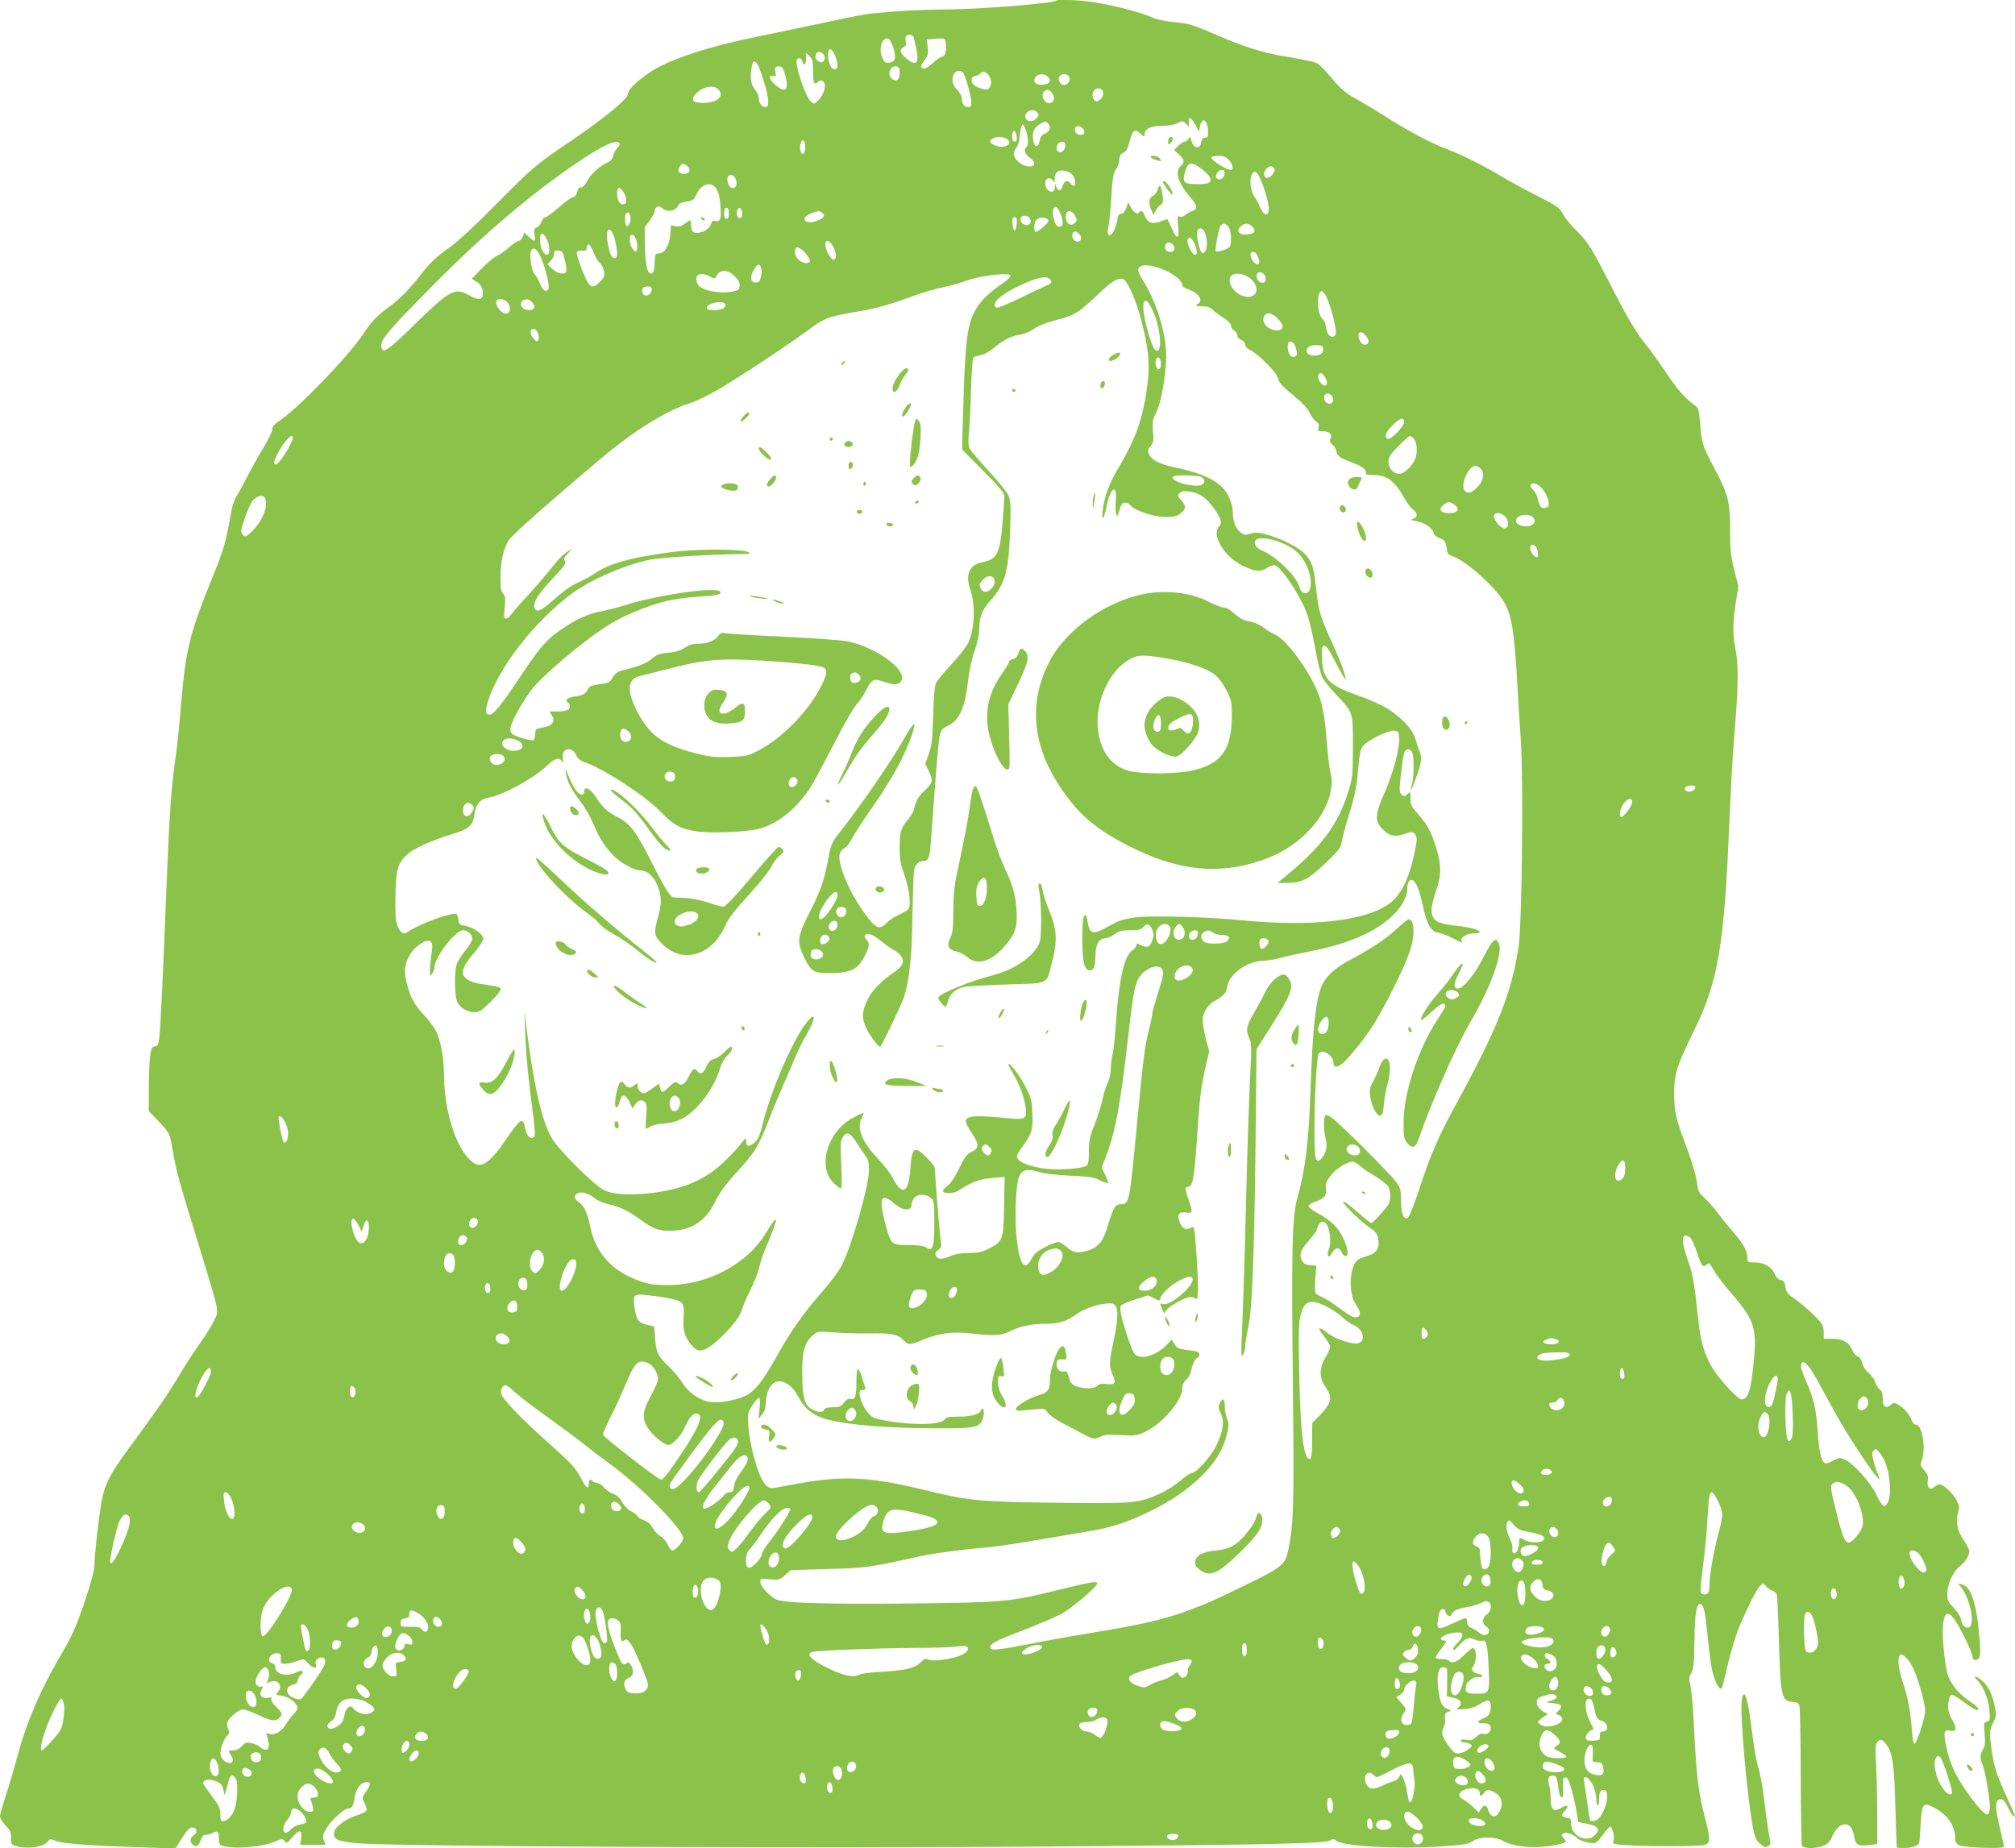 <?xml version="1.0" standalone="no"?>
<!DOCTYPE svg PUBLIC "-//W3C//DTD SVG 20010904//EN"
 "http://www.w3.org/TR/2001/REC-SVG-20010904/DTD/svg10.dtd">
<svg version="1.0" xmlns="http://www.w3.org/2000/svg"
 width="1280pt" height="1174pt" viewBox="0 0 1280 1174"
 preserveAspectRatio="xMidYMid meet">
<g transform="translate(0,1174) scale(0.1,-0.1)"
fill="#8bc34a" stroke="none">
<path d="M6709 11736 c-18 -18 -488 -55 -699 -56 -160 0 -405 -15 -510 -31
-41 -6 -156 -29 -255 -51 -99 -21 -280 -59 -402 -84 -350 -70 -604 -154 -729
-243 -84 -60 -121 -98 -126 -131 -4 -32 -164 -162 -371 -302 -210 -141 -237
-165 -472 -402 -119 -121 -240 -233 -280 -261 -89 -62 -135 -105 -192 -180
-63 -82 -138 -159 -198 -202 -80 -58 -114 -93 -170 -178 -95 -142 -413 -472
-531 -549 -31 -21 -44 -36 -44 -53 0 -13 -26 -67 -59 -121 -32 -53 -77 -135
-101 -181 -23 -46 -53 -101 -66 -120 -13 -20 -28 -61 -33 -91 -38 -213 -46
-241 -126 -439 -142 -352 -164 -442 -195 -796 -11 -132 -25 -271 -31 -310 -33
-226 -42 -365 -64 -910 -21 -535 -36 -849 -44 -903 -5 -38 -10 -48 -28 -50
-19 -3 -23 -12 -30 -70 -4 -37 -8 -129 -8 -204 l0 -137 56 -58 c79 -83 77 -79
98 -204 23 -129 42 -197 169 -607 50 -162 97 -320 104 -353 12 -57 11 -62 -15
-115 -15 -31 -57 -96 -92 -145 -35 -49 -95 -142 -133 -207 -68 -114 -130 -204
-320 -462 -113 -153 -147 -220 -167 -330 -18 -104 -45 -338 -45 -402 0 -30
-20 -107 -56 -215 -60 -178 -84 -233 -171 -381 -116 -198 -207 -411 -259 -607
-19 -71 -52 -185 -74 -252 -22 -67 -40 -131 -40 -143 0 -11 16 -37 35 -57 29
-30 35 -43 35 -79 0 -41 2 -44 38 -53 70 -20 172 -4 196 30 12 18 15 18 50 4
41 -17 210 -30 546 -41 l215 -7 42 67 c30 47 48 66 63 66 31 0 38 -31 12 -48
-25 -17 -29 -44 -7 -62 21 -18 37 -8 50 31 9 23 18 33 31 32 10 -1 30 5 45 12
33 17 39 12 39 -36 0 -25 5 -39 17 -43 67 -26 256 -12 343 26 43 18 45 18 58
1 11 -16 16 -14 50 26 44 52 62 48 55 -9 l-6 -40 81 0 80 0 -11 29 c-9 24 -7
35 16 74 31 52 112 127 137 127 25 0 36 19 43 69 7 55 36 95 70 99 34 4 35
-12 1 -62 -26 -37 -26 -38 -8 -71 9 -18 15 -39 12 -47 -3 -7 -31 -22 -62 -31
-71 -23 -140 -74 -144 -108 -5 -45 23 -58 149 -69 246 -21 2846 -33 4369 -21
1491 12 1789 19 1815 41 13 10 19 10 34 -4 39 -35 384 -54 652 -37 161 11 188
15 214 34 42 31 145 31 195 1 54 -33 181 -48 283 -33 45 6 90 16 100 21 17 9
17 11 3 27 -20 22 -20 27 -1 35 19 7 66 -10 82 -30 11 -16 69 -33 108 -34 13
0 33 19 58 55 21 31 43 53 48 50 14 -10 27 -68 18 -91 -7 -20 -4 -21 113 -28
147 -7 422 -6 463 3 41 9 42 34 6 172 -43 166 -54 255 -71 594 -5 105 -15 214
-21 243 -11 47 -11 57 5 83 14 24 18 59 20 207 2 170 12 232 35 232 19 0 31
-38 41 -136 23 -220 31 -273 45 -320 16 -52 41 -92 51 -81 4 3 21 70 39 149
19 79 49 182 68 229 53 128 116 255 139 275 19 18 20 18 36 -3 9 -11 27 -24
39 -27 11 -4 25 -14 29 -24 4 -9 10 -138 14 -287 10 -363 16 -391 87 -397 30
-2 39 -8 44 -28 4 -14 7 -215 8 -447 1 -232 4 -428 7 -437 8 -21 91 -22 139
-1 26 10 40 26 54 58 44 102 125 103 139 2 8 -56 26 -66 102 -56 l45 6 0 180
c0 99 -3 242 -7 317 -6 118 -5 140 9 153 20 21 33 15 60 -24 36 -53 46 -124
53 -391 4 -140 8 -256 9 -257 0 -2 22 -3 47 -3 39 0 75 10 94 27 2 2 7 53 10
114 7 142 16 153 90 113 85 -46 130 -114 130 -196 0 -18 8 -32 23 -40 29 -16
287 -25 287 -10 0 6 -11 57 -25 114 -34 141 -33 188 6 188 13 0 28 -17 46 -55
15 -30 31 -55 36 -55 11 0 14 -9 -62 161 -50 113 -63 155 -76 240 -20 133 -19
143 7 196 20 41 21 48 9 105 -16 78 -41 128 -81 162 -42 34 -61 34 -27 -1 38
-41 69 -118 75 -190 4 -59 3 -65 -16 -70 -20 -5 -21 -10 -15 -79 5 -59 3 -78
-11 -98 -20 -31 -20 -53 -2 -97 17 -42 46 -208 46 -265 0 -24 -5 -46 -11 -50
-15 -9 -60 37 -129 134 -76 107 -112 184 -135 289 -21 96 -17 118 22 108 39
-9 46 13 19 60 -30 52 -36 81 -27 130 4 26 12 40 21 39 8 -1 46 -24 83 -53 38
-28 73 -49 78 -45 14 8 3 21 -60 64 -62 42 -115 111 -131 169 -14 56 -30 199
-29 266 2 122 28 145 79 70 37 -54 110 -206 110 -228 0 -23 19 -31 37 -16 13
12 14 29 9 113 -15 213 -50 337 -102 356 -36 14 -39 13 -22 -7 66 -76 101
-263 48 -263 -23 0 -36 17 -44 56 -4 18 -25 50 -47 72 -35 36 -39 46 -39 89 0
60 39 144 81 174 31 22 59 67 59 95 0 10 -16 41 -36 70 -41 59 -53 121 -35
176 9 29 8 40 -9 75 -20 43 -84 103 -109 103 -8 0 -23 -7 -33 -16 -27 -25 -50
-2 -42 41 4 25 0 38 -22 64 -25 30 -26 36 -16 65 28 77 2 226 -38 226 -12 0
-22 12 -29 33 -12 35 -50 76 -89 97 -20 10 -27 9 -42 -5 -31 -28 -50 -12 -50
39 0 32 -5 49 -18 58 -11 7 -24 29 -31 49 -6 19 -25 45 -41 57 -18 13 -33 38
-40 61 -6 24 -17 41 -29 44 -11 3 -26 21 -35 40 -21 50 -59 72 -126 72 l-55 0
0 41 c0 29 -7 49 -26 71 -35 41 -121 118 -170 150 -37 24 -43 36 -51 88 -2 12
-12 21 -26 23 -14 2 -27 15 -37 37 -19 46 -68 75 -127 75 -47 0 -48 1 -48 30
0 42 -29 94 -87 160 -27 30 -71 84 -98 120 -26 36 -66 81 -88 101 -37 32 -41
41 -48 102 -5 37 -30 123 -58 199 -78 208 -85 240 -86 358 0 130 16 178 130
411 149 303 189 539 220 1307 9 207 23 460 32 562 25 291 28 445 9 535 -20 98
-20 174 0 305 l17 105 -27 106 c-22 90 -26 129 -26 251 0 180 -11 226 -97 388
-80 152 -82 159 -93 285 -8 98 -9 101 -41 125 -60 45 -110 103 -187 220 -43
63 -98 140 -124 171 -56 68 -121 179 -230 394 -103 203 -136 255 -206 322 -31
29 -68 75 -82 101 -24 44 -34 51 -165 118 -77 39 -183 96 -235 128 -109 66
-244 133 -345 171 -93 35 -251 119 -386 206 -61 39 -144 88 -185 111 -52 28
-90 58 -127 100 -116 134 -108 127 -177 142 -36 8 -109 22 -162 30 -122 20
-258 63 -413 131 -160 70 -175 74 -280 85 -58 5 -110 17 -145 33 -67 29 -222
70 -348 91 -85 15 -243 22 -253 12z m-905 -233 c2 -10 10 -43 17 -75 20 -93
-3 -112 -66 -57 -40 35 -44 54 -15 69 15 8 19 17 14 35 -3 13 -3 29 1 34 10
17 43 13 49 -6z m-128 -71 c18 -65 11 -85 -30 -90 -22 -3 -29 2 -42 33 -25 60
1 134 42 118 7 -3 20 -30 30 -61z m332 29 c5 -46 -5 -81 -23 -81 -9 0 -36 -19
-60 -41 -28 -25 -51 -39 -60 -35 -21 7 -19 17 9 55 21 28 24 41 19 81 l-6 49
44 4 c70 6 74 5 77 -32z m-702 -77 c20 -49 18 -84 -5 -84 -21 0 -41 44 -41 90
0 51 23 49 46 -6z m-78 14 c14 -14 15 -28 3 -47 -12 -18 -51 3 -51 28 0 31 25
42 48 19z m-63 -113 c0 -74 8 -88 32 -64 18 18 43 2 43 -26 0 -32 -21 -74 -49
-99 -20 -18 -22 -18 -41 -1 -29 26 -90 197 -90 253 0 28 30 30 37 2 9 -33 23
-22 23 17 l0 37 23 -22 c19 -19 22 -33 22 -97z m-357 52 c20 -24 72 -195 72
-236 0 -34 -3 -41 -20 -41 -22 0 -40 28 -40 60 0 12 -11 35 -25 52 -26 31 -32
80 -19 147 7 34 15 38 32 18z m181 -78 c24 -92 0 -114 -64 -58 -40 35 -47 65
-14 56 18 -5 20 -2 15 19 -8 32 1 46 27 42 16 -2 24 -15 36 -59z m726 16 c0
-43 -22 -58 -50 -35 -32 27 -10 84 30 78 16 -2 20 -11 20 -43z m403 3 c15 -19
52 -151 52 -187 0 -23 -4 -31 -18 -31 -26 0 -42 20 -42 52 0 17 -11 39 -30 58
-31 32 -38 66 -20 101 12 22 42 25 58 7z m173 -36 c7 -18 7 -34 -1 -50 -9 -21
-15 -23 -42 -18 -18 3 -43 13 -56 22 -29 19 -27 58 5 62 12 2 27 10 33 17 16
20 48 2 61 -33z m363 12 c9 -8 16 -19 16 -23 0 -35 -92 -41 -99 -7 -7 38 53
60 83 30z m135 2 c16 -20 -3 -56 -29 -56 -26 0 -45 36 -29 56 6 8 19 14 29 14
10 0 23 -6 29 -14z m-2225 -85 c39 -43 -6 -82 -94 -85 -83 -2 -92 33 -20 82
41 27 91 29 114 3z m2444 -18 c4 -31 -34 -69 -54 -52 -17 14 -18 51 -2 67 19
19 53 10 56 -15z m-323 -7 c17 -26 12 -51 -12 -60 -31 -12 -65 43 -43 69 18
22 37 18 55 -9z m-95 -121 c10 -13 10 -19 -5 -35 -24 -27 -62 -26 -71 2 -12
38 49 65 76 33z m1007 -86 c19 -38 22 -40 23 -18 0 14 6 33 13 43 12 16 14 17
27 1 7 -9 14 -35 14 -58 1 -36 -2 -42 -19 -42 -14 0 -21 -8 -25 -30 -3 -21
-11 -30 -24 -30 -19 0 -29 12 -41 50 -6 19 -7 19 -16 3 -6 -10 -16 -18 -24
-18 -8 0 -26 -12 -40 -26 l-27 -27 31 -28 c36 -33 39 -49 11 -74 -38 -35 -18
-105 55 -191 52 -60 56 -80 18 -95 -16 -6 -36 -17 -45 -26 -10 -9 -25 -13 -34
-9 -15 6 -16 0 -10 -58 9 -85 -7 -93 -39 -20 -14 32 -27 59 -29 61 -2 2 -20
-4 -41 -13 -51 -21 -83 -11 -101 31 -14 35 -28 44 -39 25 -10 -15 -35 1 -52
34 l-16 31 -12 -35 c-8 -23 -19 -36 -33 -38 -13 -2 -22 -11 -22 -20 0 -31 -21
-91 -37 -107 -22 -23 -33 -2 -22 44 5 20 13 102 18 183 7 122 12 153 30 181
11 19 21 45 21 58 0 29 9 43 32 52 9 3 22 25 28 49 26 96 36 104 77 66 20 -18
23 -19 23 -5 0 38 36 57 108 57 40 0 79 6 96 15 37 19 42 19 64 -5 18 -20 18
-20 14 11 -7 46 18 34 45 -22z m-934 9 c14 -21 2 -47 -27 -58 -18 -6 -27 -19
-32 -45 -8 -45 -31 -45 -40 0 -9 51 2 80 38 104 36 23 47 23 61 -1z m-147 -33
c16 -40 19 -101 4 -110 -19 -12 -10 -44 20 -65 48 -34 36 -67 -19 -55 -39 8
-81 48 -81 76 0 12 7 30 16 40 9 10 18 37 20 61 7 59 13 88 20 88 3 0 12 -16
20 -35z m368 3 c14 -23 -5 -42 -33 -33 -30 9 -30 58 0 53 12 -2 27 -11 33 -20z
m-426 -46 c2 -24 -1 -32 -12 -32 -12 0 -16 10 -16 36 0 45 24 42 28 -4z m-67
-12 c53 -29 -8 -70 -66 -45 -19 7 -35 18 -35 22 0 30 62 44 101 23z m-1276
-55 c0 -42 -19 -58 -30 -25 -9 29 3 72 18 67 7 -2 12 -21 12 -42z m-1180 24
c4 -6 -2 -19 -13 -29 -11 -11 -23 -33 -27 -50 -5 -22 -16 -34 -39 -44 -46 -19
-104 -73 -127 -118 -12 -23 -27 -38 -38 -38 -12 0 -20 -9 -24 -29 -4 -19 -14
-31 -29 -34 -13 -4 -54 -33 -91 -67 -37 -33 -75 -60 -83 -60 -8 0 -20 -13 -25
-30 -6 -16 -19 -32 -30 -35 -16 -5 -18 -13 -13 -46 8 -46 0 -48 -38 -12 l-27
26 -10 -26 c-6 -15 -17 -27 -26 -27 -8 0 -34 -17 -58 -39 -23 -21 -58 -46 -79
-55 -20 -10 -64 -47 -99 -82 l-62 -65 30 -19 c32 -19 48 -58 38 -91 -8 -26
-34 -24 -86 6 -89 50 -119 34 -342 -183 -181 -177 -209 -195 -215 -141 -5 40
52 107 320 378 319 322 616 577 906 775 176 121 269 165 287 135z m2831 -3 c8
-21 -15 -58 -34 -54 -9 2 -18 11 -20 21 -7 36 42 65 54 33z m1039 -101 c25
-24 34 -65 15 -65 -30 0 -133 67 -125 81 4 5 24 9 46 9 29 0 47 -7 64 -25z
m-3441 -38 c28 -21 17 -52 -19 -52 -33 0 -45 25 -25 50 15 18 21 19 44 2z
m3246 -4 c45 -29 80 -66 80 -84 0 -22 -20 -29 -85 -29 -89 0 -98 11 -73 91 13
44 36 51 78 22z m476 -47 c-9 -14 -25 -26 -36 -26 -28 0 -27 44 2 64 19 14 24
14 37 2 12 -13 12 -18 -3 -40z m-1273 -7 c18 -22 24 -69 8 -69 -5 0 -14 7 -21
15 -19 23 -37 18 -49 -15 -12 -36 -28 -39 -41 -7 l-9 22 0 -23 c-2 -53 -61
-29 -61 25 0 31 29 42 46 18 13 -17 14 -16 14 13 0 19 7 35 18 42 24 15 74 4
95 -21z m965 4 c-3 -29 -32 -43 -50 -25 -15 15 9 52 33 52 16 0 20 -5 17 -27z
m216 -5 c23 -36 66 -173 66 -212 0 -53 -32 -50 -55 6 -9 23 -24 52 -34 65 -24
29 -35 102 -22 136 13 33 26 34 45 5z m-3324 -19 c17 -30 9 -64 -15 -64 -22 0
-42 43 -32 69 9 22 34 20 47 -5z m-122 -64 c14 -18 23 -49 27 -99 9 -92 2
-118 -29 -110 -19 4 -25 1 -30 -20 -11 -45 -106 -76 -120 -40 -3 9 -6 27 -6
40 0 29 -3 30 -40 3 -21 -16 -37 -20 -58 -16 l-30 6 -4 -58 c-5 -69 -36 -121
-73 -121 -22 0 -24 -4 -27 -62 -2 -49 -7 -63 -20 -66 -25 -5 -39 53 -41 180
l-2 113 33 45 c17 24 32 52 32 62 0 26 27 34 49 14 32 -29 90 -15 103 25 2 7
24 15 48 18 39 5 47 10 62 43 32 68 91 88 126 43z m-572 -62 c5 -26 3 -34 -11
-39 -12 -5 -23 -1 -31 11 -15 20 -19 77 -7 89 11 11 42 -27 49 -61z m2760 -99
c20 -49 18 -84 -5 -84 -20 0 -28 14 -41 66 -8 34 5 68 22 58 5 -4 16 -21 24
-40z m-2106 1 c0 -24 -5 -35 -15 -35 -10 0 -15 11 -15 35 0 24 5 35 15 35 10
0 15 -11 15 -35z m85 -1 c0 -19 -5 -29 -15 -29 -16 0 -25 28 -16 51 10 25 31
10 31 -22z m508 4 c23 -18 9 -36 -39 -53 -38 -13 -74 -6 -74 14 0 13 26 31 57
41 39 11 37 11 56 -2z m1607 -20 c13 -25 13 -29 -3 -45 -21 -22 -50 -8 -55 26
-8 56 30 68 58 19z m-2826 -3 c7 -28 -10 -69 -25 -60 -10 7 -12 68 -2 78 12
13 21 7 27 -18z m2536 -10 c16 -19 6 -45 -18 -45 -25 0 -46 25 -38 45 7 19 40
19 56 0z m-82 -37 c-2 -24 -7 -43 -13 -43 -5 0 -11 19 -13 43 -3 33 0 42 13
42 13 0 16 -9 13 -42z m186 36 c9 -3 16 -11 16 -18 0 -15 -76 -77 -84 -69 -8
9 -7 56 2 69 13 19 42 27 66 18z m1160 -56 c16 -22 21 -92 10 -122 -6 -16 -81
-42 -91 -32 -7 6 17 135 29 159 12 23 34 21 52 -5z m148 5 c34 -31 17 -53 -42
-53 -42 0 -56 24 -31 49 25 25 48 27 73 4z m-302 -33 c19 -36 23 -103 6 -125
-13 -17 -17 -18 -26 -5 -15 23 -32 114 -24 133 8 23 31 21 44 -3z m-3763 -2
c13 -17 33 -99 33 -137 0 -21 -5 -31 -15 -31 -20 0 -31 24 -44 93 -13 74 -1
109 26 75z m2968 -14 c20 -21 15 -49 -9 -49 -23 0 -41 27 -33 49 8 20 21 20
42 0z m-3369 -70 c12 -64 -14 -86 -41 -34 -16 30 -20 91 -8 104 12 11 42 -32
49 -70z m558 24 c5 -19 6 -44 2 -54 -7 -18 -9 -18 -27 5 -25 31 -26 94 -1 89
10 -2 21 -18 26 -40z m3546 -20 c18 -42 17 -72 -4 -65 -16 5 -49 75 -42 92 10
26 26 16 46 -27z m-2300 -10 c24 -40 27 -88 5 -88 -8 0 -25 20 -37 44 -33 69
-6 106 32 44z m2158 10 c22 -22 14 -48 -13 -48 -27 0 -41 20 -31 45 7 18 28
19 44 3z m-3677 -53 c10 -28 28 -57 39 -65 11 -9 23 -32 26 -52 6 -32 2 -41
-25 -68 -51 -51 -67 -41 -113 74 -21 54 -37 105 -34 113 4 8 17 13 33 11 23
-2 29 1 31 20 5 35 22 22 43 -33z m1325 17 c28 -22 56 -67 47 -75 -26 -26 -93
16 -93 58 0 38 14 43 46 17z m-1660 -48 c30 -69 56 -176 48 -199 -11 -27 -36
-12 -53 32 -9 22 -25 51 -35 62 -20 22 -34 115 -23 146 13 31 38 15 63 -41z
m153 -22 c11 -46 12 -65 4 -73 -16 -16 -60 -3 -90 27 l-25 25 21 23 c11 12 21
32 21 45 0 18 5 22 27 19 25 -3 29 -9 42 -66z m4399 33 c17 -37 15 -57 -5 -53
-20 4 -47 53 -38 68 11 18 32 11 43 -15z m-3152 -81 c4 -14 2 -40 -3 -57 -7
-25 -14 -32 -33 -32 -33 0 -38 38 -10 83 24 39 37 41 46 6z m2564 -11 c62 -27
110 -68 110 -93 0 -11 14 -21 38 -28 46 -14 85 -52 76 -75 -3 -10 -10 -17 -15
-17 -5 0 -9 -4 -9 -9 0 -5 18 -8 40 -7 29 0 46 -6 67 -25 15 -14 47 -37 71
-52 26 -17 42 -35 42 -47 0 -11 9 -24 20 -30 11 -6 20 -20 20 -31 0 -12 10
-23 25 -29 15 -6 25 -17 25 -29 0 -13 12 -26 35 -37 47 -22 163 -139 171 -172
9 -35 24 -52 111 -123 45 -37 79 -74 92 -101 11 -24 30 -49 42 -56 15 -10 19
-20 15 -38 -6 -22 -3 -24 28 -24 40 0 62 -21 48 -47 -8 -13 -5 -22 14 -40 13
-12 24 -31 24 -42 0 -25 26 -43 103 -71 63 -24 91 -46 83 -65 -3 -10 9 -13 48
-13 84 1 134 -36 193 -140 19 -35 46 -70 59 -79 30 -19 31 -49 2 -59 -20 -7
-17 -9 20 -15 52 -10 100 -42 108 -73 3 -14 18 -27 40 -35 33 -12 40 -23 46
-80 2 -17 12 -27 33 -34 92 -30 291 -212 338 -307 41 -84 55 -174 72 -446 8
-137 19 -327 26 -421 17 -261 7 -1176 -15 -1312 -45 -292 -136 -519 -396 -995
-115 -210 -164 -324 -241 -560 -30 -90 -59 -160 -67 -164 -27 -10 -42 28 -42
108 0 70 -3 81 -31 121 -32 46 -347 362 -405 405 -18 14 -38 23 -44 19 -13 -8
-13 -99 1 -148 12 -46 5 -87 -23 -122 -16 -20 -23 -23 -34 -14 -11 9 -14 52
-14 208 1 198 13 432 26 464 15 41 94 -4 94 -54 0 -27 18 -33 45 -15 40 26
153 165 213 261 76 123 195 363 226 457 36 105 33 208 -6 208 -6 0 -41 -29
-78 -63 -64 -61 -163 -126 -299 -198 -93 -48 -156 -109 -179 -172 -36 -97 -54
-269 -67 -652 -12 -337 -32 -500 -86 -695 -31 -111 -36 -339 -26 -1190 8 -749
5 -870 -29 -1035 -18 -92 -39 -110 -246 -212 -400 -198 -530 -239 -1008 -317
-118 -19 -296 -51 -395 -71 -200 -39 -245 -43 -245 -20 0 23 39 43 216 111 91
35 196 80 234 100 64 33 230 174 230 195 0 16 -38 10 -248 -42 -315 -77 -341
-79 -957 -86 -542 -5 -788 3 -837 27 -43 23 -98 83 -98 108 0 24 2 25 61 19
57 -5 62 -4 96 26 l36 32 231 7 c238 6 285 13 526 67 134 31 275 51 485 70 61
5 200 26 310 45 110 19 256 43 325 55 150 24 249 55 389 122 142 67 261 148
351 239 85 86 132 166 154 260 13 55 13 67 0 98 -7 19 -14 54 -14 78 0 49 -14
57 -32 19 -9 -20 -8 -33 7 -65 24 -52 15 -112 -29 -204 -36 -74 -129 -176
-160 -176 -8 0 -39 -21 -68 -47 -29 -25 -86 -62 -126 -80 -136 -63 -165 -66
-657 -60 -501 7 -559 12 -845 82 -341 83 -511 92 -795 41 -77 -14 -151 -28
-164 -30 -29 -5 -57 22 -82 78 -33 75 -70 229 -75 316 -6 83 -5 86 26 133 18
26 36 47 42 47 6 0 7 -25 3 -67 l-7 -68 23 29 c15 20 23 43 24 75 2 63 28 119
61 131 46 18 105 -19 142 -88 37 -70 73 -105 133 -131 102 -45 371 -73 724
-75 260 -1 293 4 314 50 14 31 14 74 1 74 -5 0 -10 -4 -10 -10 0 -22 -61 -40
-139 -40 -62 0 -82 -3 -89 -16 -21 -37 -203 -41 -382 -8 -65 12 -79 18 -106
48 -29 34 -54 93 -54 130 0 10 8 16 21 16 13 0 19 5 16 13 -2 6 -13 38 -22 69
-10 31 -22 55 -27 52 -4 -3 -8 -38 -8 -77 0 -99 -7 -120 -36 -114 -16 3 -28
-4 -44 -25 -18 -24 -27 -28 -69 -28 -34 0 -51 -5 -55 -15 -8 -21 -45 -19 -83
5 -43 26 -56 76 -57 225 -1 139 15 197 67 241 32 27 32 27 142 19 60 -5 163
-7 227 -6 128 3 172 -6 208 -44 30 -32 40 -31 126 5 96 40 188 52 300 39 150
-17 193 -15 249 13 63 32 137 48 223 48 89 0 134 14 202 62 55 39 143 67 212
68 55 0 60 -61 18 -259 -25 -116 -25 -145 -1 -197 23 -51 14 -63 -43 -57 -30
4 -45 1 -55 -11 -17 -20 -89 -21 -136 -2 -27 12 -36 23 -45 56 -9 34 -15 41
-31 37 -26 -7 -51 20 -47 52 3 22 7 26 35 25 31 -2 31 -1 26 35 -8 51 -21 61
-44 33 -24 -31 -59 -143 -59 -192 0 -68 -13 -87 -72 -104 -64 -18 -151 -72
-145 -89 2 -6 13 -11 23 -10 10 2 51 6 90 9 70 7 72 6 89 -20 10 -15 52 -45
94 -67 42 -21 100 -53 130 -69 61 -34 77 -36 117 -15 23 11 50 13 125 8 88 -5
100 -4 150 19 109 50 239 199 239 276 0 22 8 40 24 55 14 13 28 36 31 53 11
50 26 82 41 88 20 8 17 34 -3 40 -10 2 -42 8 -71 11 -45 6 -57 12 -71 36 l-18
29 -33 -35 c-70 -72 -174 -98 -205 -52 -19 29 -61 152 -80 231 -10 43 -11 64
-3 73 6 7 46 24 91 38 l80 26 38 -19 c29 -15 39 -16 39 -7 0 53 181 174 204
136 24 -39 -141 -183 -188 -165 -19 7 -20 5 -2 -36 11 -26 14 -29 18 -14 6 24
124 94 158 94 14 0 31 -5 38 -12 15 -15 16 86 2 290 -13 175 -13 176 -38 161
-28 -17 -51 -5 -68 37 -20 47 -5 68 43 61 40 -7 41 3 13 83 -23 66 -24 80 -6
80 35 0 42 41 66 398 13 184 21 248 51 375 l20 89 -21 78 c-11 44 -20 96 -20
117 0 47 31 99 71 121 60 33 77 52 84 91 14 82 120 161 224 167 32 1 82 9 112
18 30 9 124 29 209 46 243 48 421 130 524 241 49 53 76 108 76 157 0 31 11 52
26 52 24 0 47 -50 71 -157 28 -130 51 -170 101 -179 20 -4 60 -18 87 -33 68
-35 66 -35 59 -18 -8 22 34 47 78 47 21 0 38 4 38 9 0 14 -55 29 -151 40 -103
12 -134 25 -149 61 -13 32 -7 77 27 174 30 90 29 155 -3 258 -35 109 -54 145
-114 214 -44 50 -50 62 -50 102 0 45 0 45 -20 27 -19 -17 -22 -17 -37 -2 -15
15 -15 27 -3 134 7 65 17 126 22 136 12 23 35 22 48 -2 13 -25 13 -155 0 -200
-18 -62 -3 -43 23 31 38 104 42 133 24 176 -8 20 -20 57 -27 81 -15 58 -94
140 -182 193 -37 22 -118 58 -180 79 -189 67 -226 105 -230 241 -3 61 0 73 14
76 12 2 31 -25 73 -108 32 -61 59 -109 62 -106 8 8 -26 103 -82 226 -82 182
-88 204 -105 355 -14 134 -27 172 -73 218 -44 44 -155 99 -247 123 -49 12 -68
13 -96 4 -32 -11 -40 -10 -63 7 -31 24 -50 72 -50 134 -1 28 -11 65 -27 98
-44 88 -145 141 -354 185 -85 18 -135 45 -151 80 -10 21 -8 29 10 52 19 25 21
35 15 94 -5 59 -3 72 20 118 37 74 70 279 63 397 -9 141 -69 322 -148 446 -16
25 -29 53 -29 62 0 42 76 42 170 0z m-2733 -38 c26 -26 34 -41 31 -62 -3 -24
-9 -29 -48 -36 -89 -15 -201 10 -219 49 -26 58 15 82 79 47 25 -14 34 -15 37
-5 19 51 72 55 120 7z m3361 13 c14 -14 16 -44 3 -52 -15 -9 -40 4 -46 25 -11
35 17 53 43 27z m-1608 -10 c0 -7 -23 -28 -50 -47 -118 -80 -177 -150 -206
-246 -24 -83 -35 -202 -44 -507 l-9 -303 135 -136 c99 -100 134 -142 134 -160
0 -13 -5 -80 -10 -149 -16 -215 -35 -254 -127 -271 -85 -16 -113 -78 -79 -175
34 -98 27 -254 -14 -339 -12 -25 -59 -85 -105 -134 -46 -49 -90 -102 -98 -118
-10 -20 -16 -79 -19 -208 -5 -153 -9 -190 -28 -244 l-23 -64 22 -44 c30 -61
27 -76 -23 -123 -43 -40 -58 -67 -70 -121 -3 -15 -22 -46 -41 -69 -44 -53 -50
-74 -50 -180 0 -68 6 -101 29 -165 33 -94 45 -197 26 -220 -7 -9 -34 -25 -60
-36 -26 -11 -60 -34 -76 -50 -50 -52 -71 -42 -157 81 -89 128 -158 297 -143
354 4 15 17 31 30 37 12 6 34 34 48 62 15 29 74 120 132 202 58 83 132 202
165 265 61 118 106 239 99 261 -2 7 -28 -30 -58 -82 -94 -165 -281 -437 -434
-630 -26 -33 -39 -62 -47 -105 -31 -172 -50 -230 -120 -368 -86 -169 -90 -195
-40 -299 43 -90 61 -101 170 -99 130 2 171 23 217 114 28 56 30 75 7 100 -12
14 -14 21 -5 30 15 15 49 0 106 -46 22 -18 58 -43 79 -55 71 -43 69 -90 -4
-138 -82 -55 -141 -117 -170 -178 -35 -74 -36 -116 -4 -181 25 -50 80 -123 87
-114 23 34 140 279 152 320 34 114 48 243 52 505 3 143 7 274 10 292 6 40 28
63 60 63 32 0 40 22 48 130 33 462 48 641 57 673 8 29 18 42 42 52 80 33 117
113 137 295 6 53 23 133 40 182 17 47 30 107 30 133 0 81 19 132 70 188 95
104 118 188 127 452 5 148 3 186 -10 216 -8 20 -64 89 -124 154 -59 64 -114
129 -122 143 -10 19 -12 45 -6 101 4 42 10 164 13 271 4 107 10 200 14 206 4
6 25 14 45 17 23 4 57 22 88 48 62 51 108 74 165 83 25 4 64 20 87 36 26 19
78 40 139 56 121 31 142 44 266 161 97 92 136 115 167 97 28 -17 79 -136 110
-256 45 -174 56 -272 42 -392 -23 -209 -73 -357 -176 -531 -70 -116 -102 -202
-111 -294 -7 -71 9 -50 26 34 23 118 66 145 58 37 -3 -37 -2 -76 2 -87 8 -21
7 -23 26 40 12 38 39 43 68 12 31 -34 147 -71 223 -72 47 0 68 5 90 21 38 29
40 51 7 85 -23 24 -25 30 -13 45 20 24 98 14 149 -20 39 -26 102 -109 114
-152 4 -14 1 -28 -9 -37 -53 -53 32 -196 149 -251 80 -37 111 -41 150 -17 18
12 40 21 49 21 39 0 170 -196 212 -316 13 -38 35 -133 49 -210 14 -78 33 -158
42 -179 8 -21 48 -72 88 -114 113 -118 111 -113 110 -336 0 -178 -2 -196 -28
-280 -66 -215 -171 -356 -412 -552 l-39 -32 64 0 c89 -1 136 24 247 131 83 81
93 93 99 136 4 25 22 94 40 152 42 133 53 190 64 318 6 76 13 111 27 130 26
36 160 103 199 100 28 -3 30 -6 33 -48 4 -59 -38 -220 -83 -323 -76 -170 -77
-207 -9 -267 39 -34 70 -38 133 -16 36 13 42 13 56 0 19 -19 19 -35 0 -123
-36 -172 -90 -276 -170 -329 -158 -105 -490 -140 -920 -99 -222 22 -578 32
-682 19 -46 -5 -100 -19 -120 -30 -21 -11 -60 -31 -87 -46 -55 -29 -82 -23
-91 19 -16 79 -16 78 -28 66 -8 -8 -12 -56 -12 -149 1 -148 13 -197 50 -197
23 0 33 29 34 98 1 71 24 107 67 107 11 0 35 11 54 25 28 21 45 25 100 25 54
0 69 4 83 21 22 25 38 21 56 -16 10 -22 11 -36 2 -65 -14 -46 -33 -55 -72 -35
-25 13 -29 14 -29 1 0 -8 -13 -24 -29 -35 -50 -36 -84 -187 -102 -456 -6 -88
-15 -178 -21 -200 -6 -22 -11 -65 -12 -95 -1 -32 -9 -69 -19 -88 -10 -19 -25
-65 -33 -104 -8 -39 -31 -111 -51 -162 -31 -79 -36 -102 -36 -169 1 -54 -3
-81 -13 -91 -17 -18 -164 -31 -249 -22 -115 12 -195 45 -195 81 0 7 16 35 35
61 60 83 68 108 63 210 -3 82 -8 100 -41 165 -36 72 -101 159 -111 149 -2 -3
11 -30 29 -60 39 -62 72 -152 81 -220 8 -63 -7 -74 -88 -66 -307 29 -331 21
-258 -87 53 -80 53 -101 -5 -128 -23 -11 -40 -35 -72 -101 -26 -54 -53 -95
-72 -109 -43 -32 -40 -49 8 -49 25 0 52 9 77 27 66 44 122 64 201 70 l75 6 -4
-186 c-4 -215 -6 -223 -98 -270 -43 -22 -67 -27 -124 -27 -49 0 -86 -6 -122
-21 -54 -23 -80 -21 -91 7 -4 11 2 23 17 34 19 14 22 23 17 51 -7 37 -37 406
-37 453 0 22 -13 42 -54 83 -77 78 -94 66 -103 -72 -11 -156 -52 -176 -113
-56 -12 24 -53 77 -90 116 -104 110 -140 198 -106 263 9 18 14 32 10 32 -3 0
-33 -14 -67 -32 -162 -87 -228 -314 -120 -415 19 -18 39 -33 44 -33 7 0 8 52
3 150 -6 130 -5 153 10 175 27 42 48 31 99 -52 9 -15 28 -43 42 -62 20 -27 25
-46 25 -92 0 -100 -105 -470 -171 -604 -18 -36 -72 -110 -130 -176 -115 -131
-191 -239 -278 -393 -94 -168 -144 -232 -201 -261 -62 -31 -170 -50 -232 -41
-63 10 -136 60 -173 121 -16 27 -58 76 -92 109 -68 68 -74 81 -82 181 l-6 69
-41 9 c-56 11 -72 32 -83 108 -12 88 -8 92 99 79 136 -17 189 -30 203 -51 10
-13 13 -40 9 -92 -5 -81 7 -121 52 -174 38 -45 71 -43 133 5 86 69 171 168
183 214 7 24 31 82 55 129 24 48 51 116 59 151 8 36 27 92 42 124 23 52 64
161 64 171 0 1 -3 3 -8 3 -4 0 -27 -34 -52 -76 -119 -203 -374 -339 -630 -338
-87 1 -118 5 -179 27 -172 61 -277 176 -311 342 -18 87 -38 133 -71 156 -33
24 -37 44 -10 58 24 14 73 -1 111 -33 16 -13 53 -29 81 -35 74 -16 132 -44
208 -100 84 -62 125 -75 215 -69 116 8 199 65 255 176 37 73 71 119 154 209
94 102 131 162 181 293 24 63 63 158 86 210 23 52 60 138 82 190 21 52 56 125
78 161 67 113 64 165 -5 72 -89 -122 -219 -427 -270 -633 -18 -73 -30 -100
-50 -117 -36 -31 -55 -29 -55 5 -1 27 -1 27 -32 -13 -17 -22 -63 -72 -103
-110 -121 -120 -269 -183 -484 -206 -130 -14 -229 -7 -285 21 -56 26 -276 244
-325 320 -60 92 -113 308 -156 630 l-24 185 5 -125 c6 -162 19 -296 46 -498
17 -127 19 -165 10 -174 -21 -21 -46 5 -56 55 -15 76 -27 67 -144 -103 -61
-88 -108 -130 -148 -130 -40 0 -95 59 -135 145 -57 124 -88 275 -89 437 0 96
-22 214 -51 269 -12 24 -45 68 -74 99 -61 64 -89 115 -111 202 -20 75 -14 124
20 183 34 57 110 105 132 83 12 -12 13 -27 4 -84 -5 -38 -10 -85 -9 -104 0
-33 1 -34 14 -16 8 11 15 29 15 41 0 62 133 235 181 235 29 0 59 -27 59 -54 0
-12 -20 -46 -45 -76 -25 -30 -50 -71 -55 -90 -13 -46 -13 -175 0 -222 13 -45
61 -78 114 -78 31 0 45 9 101 64 36 35 65 71 65 79 0 17 -5 18 -129 37 -68 10
-111 38 -111 72 0 29 24 70 80 134 27 33 50 69 50 81 0 28 -65 74 -118 82 -32
5 -37 10 -40 36 -2 17 -7 33 -10 37 -19 19 -243 -62 -314 -114 -25 -18 -50 0
-66 48 -10 28 -12 83 -10 189 4 164 14 199 75 257 37 35 153 88 280 127 117
36 137 54 148 133 9 62 36 92 91 101 86 14 286 123 367 201 50 49 79 57 97 29
9 -14 10 -11 5 18 -10 66 56 83 85 22 10 -22 26 -36 50 -44 120 -40 383 -210
484 -314 84 -86 128 -111 228 -126 92 -15 322 -5 402 16 127 34 258 146 344
295 26 47 90 168 142 268 51 101 110 202 130 225 21 23 49 65 63 94 36 70 48
75 117 50 71 -26 110 -15 110 30 0 74 -194 201 -350 229 -41 8 -221 20 -400
29 -179 8 -342 18 -363 21 -32 6 -41 3 -54 -16 -21 -30 -73 -50 -130 -50 -34
0 -57 -7 -83 -25 -27 -18 -56 -27 -104 -32 -57 -5 -74 -11 -108 -40 -23 -19
-64 -39 -96 -48 -32 -9 -73 -20 -94 -25 -25 -7 -42 -21 -56 -44 -18 -31 -26
-35 -83 -43 -52 -7 -66 -12 -75 -32 -16 -31 -29 -38 -86 -46 -46 -7 -63 -25
-38 -40 6 -3 10 -14 10 -24 0 -22 -26 -31 -88 -31 l-42 0 15 -24 c13 -19 14
-29 6 -45 -11 -20 -21 -24 -78 -36 -29 -6 -33 -10 -33 -40 0 -18 -6 -35 -13
-38 -8 -3 -42 5 -78 16 -58 20 -64 25 -67 52 -3 34 73 175 140 260 73 91 306
288 470 396 93 61 249 127 375 159 41 11 132 24 203 29 128 8 155 14 145 32
-21 34 -395 -19 -605 -86 -42 -13 -111 -31 -154 -39 -85 -18 -148 -46 -241
-108 -99 -66 -142 -115 -261 -293 -128 -193 -178 -255 -204 -255 -26 0 -29 18
-13 75 63 216 299 521 543 699 116 85 341 182 492 211 74 14 382 33 573 35 58
0 67 3 50 12 -34 20 -302 22 -460 4 -256 -30 -419 -73 -508 -133 -29 -20 -77
-47 -107 -60 -57 -26 -99 -56 -189 -135 -59 -52 -86 -60 -96 -28 -10 33 24 87
117 186 75 79 87 98 77 110 -10 12 -7 20 17 46 l29 32 -35 -21 c-19 -12 -57
-50 -83 -84 -27 -35 -98 -119 -159 -186 -62 -67 -115 -129 -120 -137 -5 -9
-16 -16 -24 -16 -13 0 -14 11 -8 70 6 59 4 74 -10 89 -14 15 -17 37 -17 103 1
102 20 186 54 237 24 36 247 233 581 515 214 180 416 306 562 352 42 12 125
53 193 93 145 86 444 284 565 374 100 76 134 88 316 118 119 20 200 43 375
107 44 16 118 37 165 47 47 10 108 26 135 37 90 36 295 61 295 36z m1525 -19
c69 -61 34 -137 -51 -109 -62 21 -104 96 -72 128 24 24 85 14 123 -19z m-1277
-1 c19 -19 14 -28 -25 -44 -21 -9 -97 -45 -170 -81 -73 -35 -137 -62 -143 -58
-38 23 19 79 140 137 112 54 175 69 198 46z m-2528 -67 c0 -24 -25 -45 -45
-37 -15 5 -21 37 -8 49 3 4 17 7 30 7 16 0 23 -6 23 -19z m4291 -58 c29 -69
61 -200 54 -223 -10 -31 -41 -25 -54 11 -6 18 -11 40 -11 49 0 9 -9 25 -19 34
-36 32 -39 176 -5 176 8 0 24 -21 35 -47z m-5207 -25 c20 -28 20 -52 2 -67
-25 -21 -89 49 -71 79 11 18 53 11 69 -12z m156 2 c25 -25 16 -50 -19 -50 -60
0 -73 65 -13 69 6 1 21 -8 32 -19z m3937 -41 c59 -120 72 -304 19 -260 -16 14
-51 124 -67 212 -19 107 7 133 48 48z m-2712 31 c13 -22 -17 -40 -66 -40 -37
0 -49 4 -49 15 0 28 100 49 115 25z m3512 -95 c39 -39 40 -68 4 -73 -57 -8
-113 46 -91 89 16 29 48 23 87 -16z m-4699 -94 c6 -17 6 -34 1 -42 -8 -11 -13
-10 -29 10 -26 30 -26 61 -1 61 12 0 23 -11 29 -29z m5261 -17 c22 -29 18 -54
-10 -54 -20 0 -39 28 -39 59 0 29 24 26 49 -5z m-460 -47 c6 -8 14 -28 17 -45
5 -25 3 -33 -11 -38 -24 -10 -45 20 -45 63 0 35 18 44 39 20z m186 -37 c0 -17
-7 -27 -26 -34 -37 -13 -79 0 -79 24 0 26 27 40 70 37 30 -2 35 -6 35 -27z
m-1030 -91 c0 -24 -5 -34 -15 -34 -16 0 -25 37 -16 62 10 26 31 8 31 -28z
m1039 -81 c20 -28 21 -58 1 -58 -19 0 -49 46 -41 65 8 21 22 19 40 -7z m46
-123 c17 -20 8 -50 -14 -50 -23 0 -41 27 -33 49 8 20 31 21 47 1z m460 -166
c0 -26 -84 -113 -102 -107 -28 10 -18 40 25 83 48 49 77 58 77 24z m-7060 -99
c0 -32 -87 -170 -106 -170 -20 0 -17 14 10 69 39 76 96 136 96 101z m7124 -12
c18 -25 21 -84 7 -121 -18 -46 -71 -97 -102 -97 -38 0 -69 35 -69 77 0 28 11
45 63 99 35 35 68 64 74 64 7 0 19 -10 27 -22z m420 -184 c29 -28 20 -79 -19
-119 -40 -40 -69 -45 -85 -15 -21 39 32 150 70 150 10 0 26 -7 34 -16z m-1773
-54 c29 -16 24 -47 -8 -53 -55 -11 -173 22 -173 48 0 12 15 15 81 15 44 0 89
-5 100 -10z m2171 -81 c16 -19 31 -52 34 -71 5 -31 3 -37 -16 -43 -28 -9 -39
3 -51 55 -5 23 -19 50 -31 60 -13 10 -18 22 -14 29 13 21 48 8 78 -30z m-8118
-55 c21 -53 -18 -146 -88 -214 -34 -32 -37 -33 -53 -17 -16 16 -16 22 11 102
15 47 39 98 52 115 28 33 68 40 78 14z m7554 -40 c39 -27 23 -54 -33 -54 -33
0 -55 10 -55 26 0 14 37 44 55 44 6 0 21 -7 33 -16z m322 -74 c24 -24 26 -68
3 -77 -20 -8 -73 48 -73 77 0 27 43 27 70 0z m174 -3 c25 -19 16 -49 -17 -58
-38 -10 -87 8 -87 31 0 36 68 53 104 27z m-1602 -162 c82 -33 123 -66 157
-127 51 -90 50 -204 -2 -196 -16 2 -26 14 -36 48 -19 60 -136 176 -215 213
-57 27 -73 45 -62 72 9 24 88 19 158 -10z m1628 -34 c11 -22 14 -61 3 -61 -16
0 -43 35 -43 57 0 28 25 31 40 4z m-3442 -213 c4 -29 -30 -68 -60 -68 -20 0
-42 35 -32 53 31 54 86 64 92 15z m-1426 -508 c186 -12 315 -28 340 -41 26
-14 22 -42 -14 -115 -80 -161 -250 -335 -404 -414 -64 -33 -76 -35 -181 -39
-95 -3 -126 1 -213 23 -215 56 -296 115 -378 277 -63 127 -55 197 25 215 16 3
89 22 163 41 254 66 349 74 662 53z m563 -86 c9 -9 14 -21 12 -27 -6 -18 -33
-31 -51 -24 -19 7 -22 53 -3 60 20 9 25 8 42 -9z m-1463 -361 c23 -20 23 -49
1 -62 -26 -14 -53 5 -53 38 0 44 20 54 52 24z m-702 -58 c50 -26 32 -65 -29
-65 -34 0 -71 23 -71 45 0 35 51 45 100 20z m-91 -99 c26 -31 -31 -72 -68 -49
-21 13 -26 43 -9 54 20 13 64 11 77 -5z m1079 -105 c8 -4 12 -19 10 -32 -4
-29 -45 -34 -61 -7 -19 30 19 60 51 39z m783 -70 c-17 -30 -51 -28 -51 4 0 30
29 49 48 31 11 -11 11 -18 3 -35z m5707 -28 c-4 -21 -45 -30 -62 -13 -14 14 8
30 42 30 17 0 23 -5 20 -17z m-403 -102 c-8 -25 -53 -81 -66 -81 -14 0 -11 38
6 70 27 52 76 61 60 11z m-7364 -7 c11 -13 11 -20 -2 -42 -20 -37 -53 -36 -57
1 -6 48 31 74 59 41z m2319 -570 c0 -37 -81 -154 -106 -154 -31 0 1 80 57 145
31 34 49 38 49 9z m55 -103 c0 -34 -30 -51 -51 -29 -25 24 -10 60 24 56 21 -2
27 -8 27 -27z m-55 -86 c0 -31 -33 -51 -50 -30 -16 19 4 55 30 55 15 0 20 -7
20 -25z m2110 -10 c15 -18 -2 -74 -31 -101 -28 -25 -53 -8 -57 39 -5 58 55
101 88 62z m86 -10 c21 -32 6 -75 -26 -75 -32 0 -47 43 -26 75 9 14 21 25 26
25 5 0 17 -11 26 -25z m92 -42 c-3 -32 -44 -46 -54 -19 -8 21 13 46 38 46 15
0 19 -6 16 -27z m98 12 c10 -8 36 -15 56 -15 43 0 57 -15 34 -38 -21 -21 -126
-23 -150 -3 -21 18 -20 47 2 60 24 14 35 13 58 -4z m-2442 -53 c-6 -9 -21 -18
-33 -20 -17 -3 -21 2 -21 22 0 33 29 50 50 30 11 -11 12 -19 4 -32z m2793 2
c7 -19 -30 -59 -46 -50 -12 8 -15 49 -4 59 12 13 44 7 50 -9z m-2836 -70 c19
-23 -1 -49 -37 -49 -30 0 -42 20 -30 51 7 19 50 18 67 -2z m2353 -106 c21 -34
-77 -99 -106 -70 -17 17 0 60 30 77 33 18 61 16 76 -7z m-196 0 c18 -18 15
-42 -23 -159 -19 -60 -35 -117 -35 -127 0 -10 -9 -54 -20 -98 -27 -104 -34
-155 -75 -579 -51 -537 -51 -535 -106 -535 -34 0 -46 -19 -83 -141 -30 -101
-64 -139 -141 -158 -55 -14 -79 -8 -123 30 -18 16 -41 29 -51 29 -11 0 -48
-15 -83 -33 -48 -25 -68 -42 -84 -72 -44 -85 -76 -44 -95 121 -15 126 -7 346
14 396 20 48 48 55 124 33 35 -11 115 -20 203 -24 123 -6 152 -10 188 -30 24
-12 47 -20 50 -17 3 4 -5 27 -17 52 l-23 46 22 56 c64 164 96 333 145 762 33
288 42 338 68 385 34 58 114 94 145 63z m1062 -346 c0 -46 -19 -76 -46 -70
-26 5 -28 37 -4 76 28 45 50 42 50 -6z m-6628 -633 c10 -19 18 -50 18 -69 0
-41 -15 -70 -28 -55 -9 9 -32 122 -32 154 0 23 25 5 42 -30z m4472 -155 c18
-18 18 -17 10 -38 -9 -23 -30 -20 -48 6 -11 16 -13 25 -4 35 14 17 23 16 42
-3z m2337 6 c23 -13 25 -48 4 -56 -41 -16 -88 23 -64 52 14 17 33 18 60 4z
m1703 -143 c0 -50 -16 -77 -45 -77 -26 0 -25 54 1 98 27 45 45 36 44 -21z
m-1682 14 c18 -16 61 -45 96 -65 34 -21 69 -48 78 -61 19 -29 21 -84 4 -116
-15 -26 -99 -119 -110 -119 -3 0 -38 27 -76 61 -38 33 -77 65 -87 70 -61 34
86 -116 164 -168 29 -19 39 -33 44 -63 10 -57 -10 -91 -61 -106 -23 -7 -51
-17 -62 -23 -59 -31 -71 -213 -19 -288 30 -44 34 -71 11 -80 -21 -8 -46 5
-126 64 -37 28 -82 56 -100 63 -18 8 -37 19 -41 24 -4 6 -5 48 -2 93 l7 82
-38 3 c-29 2 -42 9 -53 29 -20 36 -8 72 43 127 24 26 47 58 51 72 18 59 49 66
71 15 16 -40 19 -118 4 -145 -5 -10 -7 -26 -4 -35 5 -13 10 -10 25 14 23 38
46 40 61 6 6 -14 17 -25 25 -25 36 0 -5 125 -63 189 -23 25 -71 62 -108 81
-38 20 -65 41 -64 48 2 8 20 20 41 27 59 20 76 40 70 83 -4 32 1 45 29 82 32
44 105 90 140 90 9 0 32 -13 50 -29z m-2731 -200 c23 -19 24 -24 24 -159 0
-158 -9 -185 -51 -157 -16 10 -48 15 -103 15 -94 0 -107 4 -126 39 -20 39 -55
183 -55 225 0 46 25 48 73 6 59 -52 117 -58 117 -12 0 10 7 28 16 40 19 28 72
30 105 3z m-2880 -170 c-17 -30 -51 -28 -51 4 0 30 29 49 48 31 11 -11 11 -18
3 -35z m-752 -8 l18 -37 13 38 c16 51 35 41 33 -18 -2 -80 -46 -122 -77 -73
-34 52 -46 150 -16 132 6 -3 19 -23 29 -42z m682 -102 c-17 -30 -51 -28 -51 4
0 30 29 49 48 31 11 -11 11 -18 3 -35z m7783 17 c9 -12 25 -52 37 -88 28 -85
37 -95 59 -75 16 15 20 12 48 -37 16 -29 69 -98 116 -152 139 -160 157 -215
137 -420 -19 -192 -36 -246 -78 -246 -24 0 -143 129 -186 201 -49 83 -75 168
-87 288 -29 266 -34 295 -66 389 -40 113 -44 162 -15 162 11 0 27 -10 35 -22z
m-4013 -68 c43 -24 7 -110 -62 -145 -40 -21 -58 -19 -69 11 -21 55 16 122 75
137 32 8 35 8 56 -3z m-3286 -23 c20 -31 10 -78 -21 -108 -23 -22 -25 -22 -42
-6 -34 35 -9 137 34 137 8 0 20 -11 29 -23z m-567 -9 c17 -17 15 -93 -3 -108
-22 -18 -55 14 -55 52 0 56 30 84 58 56z m782 -60 c0 -54 -61 -168 -90 -168
-17 0 -19 31 -4 82 21 70 51 118 75 118 15 0 19 -7 19 -32z m-310 -129 c0 -31
-11 -42 -34 -33 -26 10 -32 55 -11 70 24 18 45 1 45 -37z m3998 24 c4 -30 -34
-63 -74 -63 -49 0 -52 19 -10 57 42 39 79 42 84 6z m-4233 -49 c0 -19 -5 -29
-15 -29 -16 0 -25 28 -16 51 10 25 31 10 31 -22z m2959 -31 c-13 -37 -50 -39
-46 -3 3 30 31 55 46 40 6 -6 7 -19 0 -37z m-186 -4 c6 -50 -90 -116 -113 -79
-7 12 12 78 28 98 6 8 25 12 46 10 30 -3 36 -7 39 -29z m-2603 -79 c0 -30 -3
-35 -27 -38 -35 -4 -48 30 -22 59 27 30 49 20 49 -21z m5145 -2 c35 -18 80
-49 99 -68 20 -19 49 -40 65 -46 65 -23 87 -104 32 -118 -35 -9 -147 29 -191
64 -35 28 -55 37 -55 25 0 -3 16 -25 35 -51 19 -25 35 -52 35 -60 0 -8 -13
-38 -30 -67 -41 -73 -41 -128 0 -188 47 -69 40 -100 -38 -182 l-46 -47 -1
-112 c0 -76 -4 -112 -12 -115 -41 -14 -63 159 -70 547 -5 275 -3 323 11 373
25 87 63 97 166 45z m640 -174 c0 -15 -25 -36 -33 -27 -9 9 -9 58 0 67 8 8 33
-22 33 -40z m-5850 -12 c28 -23 18 -52 -19 -52 -59 0 -73 65 -15 69 7 1 22 -7
34 -17z m6658 -18 c41 -11 26 -34 -22 -34 -51 0 -69 16 -34 29 29 12 28 12 56
5z m92 -98 c0 -18 -18 -24 -97 -36 -76 -10 -123 1 -103 25 15 18 38 22 128 24
55 1 72 -2 72 -13z m-2512 -45 c9 -59 -28 -103 -68 -81 -22 12 -27 58 -9 91
16 30 73 23 77 -10z m-3330 -17 c27 -18 52 -65 52 -95 0 -12 -20 -59 -45 -105
-63 -115 -61 -164 11 -244 36 -39 81 -70 103 -70 21 0 78 61 96 102 28 65 54
98 76 98 54 0 27 -75 -88 -248 -85 -127 -120 -172 -134 -172 -18 0 -369 273
-369 286 0 8 22 59 49 113 28 54 68 142 90 195 52 124 74 156 109 156 15 0 38
-7 50 -16z m7420 -110 c30 -54 79 -144 109 -199 98 -178 310 -490 279 -409
-33 84 -49 148 -40 161 16 25 26 21 56 -22 53 -75 72 -258 34 -310 -18 -25
-32 -13 -67 60 -35 74 -142 195 -196 220 -36 17 -38 17 -80 -5 -38 -20 -46
-21 -58 -9 -19 18 -32 88 -40 214 -8 122 -26 196 -71 298 -34 77 -40 107 -27
120 15 16 50 -25 101 -119z m-10208 64 c0 -28 -71 -160 -88 -166 -29 -9 4 96
49 159 24 35 39 37 39 7z m8978 -16 c2 -24 -1 -32 -12 -32 -12 0 -16 10 -16
36 0 45 24 42 28 -4z m974 -24 c5 -13 -19 -129 -33 -166 -12 -32 -43 -25 -47
10 -4 35 13 95 38 136 21 33 35 41 42 20z m-9034 -96 c-2 -14 -8 -27 -15 -29
-15 -5 -26 31 -18 58 5 16 9 18 21 8 8 -7 14 -24 12 -37z m1016 1 c29 -27 122
-97 207 -158 84 -60 188 -137 229 -170 41 -34 113 -88 160 -122 196 -141 470
-419 470 -476 0 -20 -51 -77 -69 -77 -6 0 -20 18 -31 40 -12 23 -31 45 -44 50
-13 5 -34 27 -47 49 -15 28 -33 44 -56 52 -18 6 -37 18 -42 26 -5 9 -24 24
-42 32 -20 10 -43 33 -57 58 -16 29 -33 45 -57 53 -19 6 -45 25 -59 41 -14 16
-34 29 -45 29 -11 0 -23 5 -26 10 -11 18 -25 10 -25 -15 0 -40 -17 -29 -46 28
-37 71 -59 96 -214 234 -167 149 -287 274 -296 308 -6 25 9 55 28 55 6 0 34
-21 62 -47z m8114 -135 c3 -96 1 -141 -8 -157 -23 -44 -34 -6 -38 127 -2 79 0
138 7 156 21 53 33 13 39 -126z m-4180 95 c3 -25 -4 -40 -31 -69 -59 -64 -88
-25 -47 64 17 38 23 43 47 40 23 -2 29 -8 31 -35z m4652 2 c26 -31 -16 -91
-50 -70 -15 9 -12 52 6 69 19 20 28 20 44 1z m-1925 -14 c8 -28 -4 -50 -33
-58 -29 -7 -55 6 -60 31 -3 11 4 16 21 16 14 0 27 7 31 15 8 21 33 19 41 -4z
m-2845 -26 c16 -20 -12 -65 -40 -65 -25 0 -27 36 -3 62 20 22 27 22 43 3z
m-1656 -37 c16 -26 -9 -70 -37 -66 -28 4 -35 43 -11 69 20 22 33 21 48 -3z
m5794 -20 c26 -26 7 -148 -23 -148 -36 0 -48 77 -20 130 17 33 25 36 43 18z
m-6632 -53 c19 -49 -265 -425 -322 -425 -20 0 -26 18 -13 42 7 13 75 107 152
211 137 183 168 212 183 172z m92 -121 c2 -13 -14 -43 -40 -76 -95 -123 -201
-248 -208 -248 -17 0 -20 39 -7 72 16 36 165 232 199 261 27 22 52 18 56 -9z
m62 -117 c0 -11 -18 -45 -41 -75 -26 -34 -43 -69 -46 -93 -5 -33 -9 -39 -29
-39 -13 0 -29 -9 -36 -20 -7 -12 -37 -37 -66 -57 -99 -69 -86 -2 26 134 26 32
65 81 86 108 55 73 106 93 106 42z m5099 -66 c21 -13 4 -31 -30 -31 -18 0 -29
5 -29 14 0 23 34 32 59 17z m-191 -94 c23 -22 28 -42 12 -52 -25 -15 -77 41
-66 71 6 17 19 12 54 -19z m2072 -6 c63 -44 120 -193 100 -262 -10 -35 -66
-99 -87 -99 -23 0 -41 44 -77 189 -41 164 -42 176 -18 190 20 12 47 6 82 -18z
m-6970 -14 c0 -23 -74 -139 -128 -198 -91 -101 -128 -67 -48 45 89 123 176
199 176 153z m-3290 -69 c24 -53 27 -128 5 -128 -21 0 -46 54 -52 116 -5 46
-3 54 11 54 10 0 25 -17 36 -42z m9443 -15 c35 -73 35 -87 3 -205 -31 -119
-56 -259 -56 -315 0 -23 -3 -48 -6 -57 -8 -20 -43 -21 -50 -1 -3 8 3 86 15
172 11 87 23 208 26 268 8 154 14 195 29 195 7 0 25 -26 39 -57z m-675 0 c-3
-32 -44 -46 -54 -19 -8 21 13 46 38 46 15 0 19 -6 16 -27z m-5351 -20 c13 -20
11 -24 -27 -59 -23 -22 -66 -73 -95 -114 -29 -41 -67 -88 -84 -105 -29 -27
-33 -28 -47 -13 -14 13 -14 22 -4 52 25 78 188 269 224 264 10 -2 25 -13 33
-25z m4822 14 c14 -18 4 -27 -30 -27 -34 0 -46 15 -22 29 24 14 39 13 52 -2z
m-5775 -16 c22 -24 13 -41 -19 -41 -15 0 -26 7 -30 20 -13 40 19 54 49 21z
m-219 -27 c0 -19 -5 -29 -15 -29 -16 0 -25 28 -16 51 10 25 31 10 31 -22z
m-890 -19 c0 -46 -26 -60 -45 -25 -18 33 -4 72 23 68 18 -3 22 -9 22 -43z
m2745 30 c15 -18 4 -52 -20 -58 -10 -2 -28 -23 -39 -45 -23 -46 -61 -76 -122
-97 -48 -17 -79 -12 -79 14 0 42 177 201 225 201 12 0 28 -7 35 -15z m-550
-12 c0 -17 -75 -135 -124 -197 -31 -38 -56 -78 -56 -87 0 -25 -58 -89 -81 -89
-29 0 -27 89 2 116 11 10 41 50 67 89 64 97 139 175 168 175 13 0 24 -3 24 -7z
m790 -23 c105 -25 137 -38 144 -56 8 -22 -47 -42 -162 -59 -175 -27 -202 -19
-183 52 25 90 51 98 201 63z m-4991 -24 c17 -21 -2 -94 -54 -203 -40 -85 -65
-115 -65 -79 0 33 44 224 58 251 23 45 41 55 61 31z m4341 -5 c0 -40 -146
-207 -173 -198 -38 12 -2 81 88 167 56 52 85 63 85 31z m4459 -51 c20 -24 39
-33 86 -41 84 -16 107 -26 103 -47 -4 -23 -77 -28 -117 -8 -40 21 -41 21 -41
-17 0 -37 -21 -74 -37 -64 -6 4 -8 17 -6 30 3 13 -5 41 -16 63 -27 49 -28 114
-3 114 3 0 17 -14 31 -30z m-7315 7 c26 -19 17 -51 -15 -55 -34 -4 -67 31 -49
53 15 18 40 19 64 2z m6204 -30 c9 -10 7 -19 -4 -35 -13 -19 -44 -31 -44 -18
0 2 -3 11 -6 19 -5 14 19 47 35 47 5 0 13 -6 19 -13z m1382 -2 c17 -20 8 -50
-14 -50 -23 0 -41 27 -33 49 8 20 31 21 47 1z m-433 -55 c15 -30 17 -138 3
-174 -10 -26 -34 -34 -45 -16 -6 10 -13 65 -14 112 -1 9 -10 19 -20 23 -29 9
-32 31 -9 60 26 33 67 31 85 -5z m-6150 -22 c29 -33 34 -44 27 -62 -16 -42
-74 2 -74 56 0 34 19 36 47 6z m6940 -34 c17 -26 16 -27 -9 -48 -15 -11 -30
-33 -33 -48 -8 -33 -21 -36 -30 -8 -7 21 11 98 27 118 15 18 26 15 45 -14z
m-478 0 c19 -17 -64 -69 -93 -58 -9 3 -16 17 -16 30 0 18 8 26 33 33 28 8 64
6 76 -5z m2416 -40 c25 -25 57 -94 51 -110 -10 -26 -35 -14 -71 32 -39 53 -47
94 -16 94 11 0 27 -7 36 -16z m-7237 -23 c5 -35 -18 -72 -42 -69 -27 4 -33 41
-11 74 20 31 49 28 53 -5z m4722 -27 c10 -11 11 -23 4 -42 -12 -36 -39 -39
-59 -8 -30 45 21 92 55 50z m130 -9 c0 -10 -11 -15 -35 -15 -33 0 -43 8 -28
23 13 14 63 7 63 -8z m-1172 -22 c42 -59 56 -178 22 -178 -10 0 -22 25 -37 75
-23 81 -29 130 -14 130 5 0 18 -12 29 -27z m720 -75 c2 -8 -6 -26 -17 -39 -15
-18 -22 -21 -31 -13 -9 9 -8 19 5 43 16 33 38 37 43 9z m120 -16 c2 -22 -2
-34 -12 -38 -34 -13 -61 37 -34 64 21 21 43 9 46 -26z m2628 1 c7 -27 -4 -56
-21 -55 -12 2 -19 47 -11 68 9 23 25 16 32 -13z m-7528 -5 c27 -23 -7 -171
-43 -184 -54 -21 -101 140 -54 187 23 23 67 21 97 -3z m5230 -24 c3 -26 8 -33
33 -38 59 -12 44 -66 -18 -66 -25 0 -43 8 -64 29 -34 35 -37 63 -8 92 28 28
53 21 57 -17z m-114 4 c9 -36 7 -111 -4 -128 -26 -38 -55 79 -34 134 9 23 31
19 38 -6z m-5251 -28 c7 -28 -3 -60 -19 -60 -10 0 -14 13 -14 40 0 43 23 57
33 20z m-2579 -5 c12 -31 -153 -300 -184 -300 -19 0 -20 112 -1 168 31 91 164
186 185 132z m1846 -7 c24 -26 26 -58 3 -58 -35 0 -68 52 -46 73 11 12 21 8
43 -15z m7966 -14 c7 -27 -7 -50 -25 -40 -12 8 -15 49 -4 59 13 13 23 7 29
-19z m-2212 -60 c26 -10 20 -61 -9 -80 -30 -20 -33 -59 -5 -76 26 -17 26 -45
-1 -53 -14 -5 -28 0 -42 12 -12 11 -34 24 -49 31 -20 8 -28 19 -28 37 0 14 -5
25 -11 25 -7 0 -45 -16 -87 -36 -89 -43 -99 -39 -86 38 6 38 14 54 27 56 10 2
17 -3 17 -11 0 -21 32 -46 38 -29 8 26 33 40 90 50 46 8 89 22 129 41 1 1 8
-2 17 -5z m-5626 -58 c14 -31 35 -183 27 -196 -11 -18 -25 -11 -36 18 -23 58
-41 152 -35 176 8 33 29 33 44 2z m-82 -10 c9 -36 1 -71 -16 -71 -16 0 -26 54
-16 81 8 22 25 17 32 -10z m-1096 -1 c37 -19 70 -62 70 -91 0 -31 -20 -41 -37
-18 -11 15 -27 19 -76 19 -59 0 -62 1 -62 25 0 20 6 26 28 28 21 3 27 9 27 28
0 28 10 30 50 9z m8865 -30 c8 -19 20 -65 27 -104 10 -61 10 -72 -5 -95 -19
-28 -45 -34 -65 -14 -13 13 -17 202 -6 232 10 27 34 18 49 -19z m-9237 -19 c5
-24 -16 -46 -44 -46 -36 0 -40 21 -10 47 31 26 49 26 54 -1z m517 8 c20 -21
15 -49 -9 -49 -23 0 -41 27 -33 49 8 20 21 20 42 0z m1131 -8 c15 -12 19 -25
17 -67 -3 -58 3 -75 21 -60 15 13 27 4 53 -39 24 -40 87 -191 97 -232 10 -42
-26 -70 -84 -66 -37 3 -47 7 -57 30 -16 32 -8 57 23 69 28 10 33 53 10 84 -11
16 -17 17 -29 7 -20 -17 -29 -4 -66 89 -39 97 -56 162 -48 182 8 21 37 22 63
3z m-1970 -61 c16 -40 19 -121 3 -130 -16 -11 -20 -2 -35 77 -17 90 -17 88 2
88 8 0 22 -16 30 -35z m2917 -8 c20 -39 16 -92 -5 -85 -10 4 -36 89 -38 121
-1 21 27 -3 43 -36z m-2385 10 c5 -23 -15 -47 -38 -47 -25 0 -31 24 -13 49 17
25 46 24 51 -2z m6538 9 c8 -21 -15 -58 -34 -54 -9 2 -18 11 -20 21 -7 36 42
65 54 33z m773 5 c20 -13 5 -29 -38 -41 -59 -16 -91 6 -59 38 14 14 77 16 97
3z m427 -5 c8 -21 -15 -58 -34 -54 -9 2 -18 11 -20 21 -7 36 42 65 54 33z
m-7623 -54 c9 -8 17 -24 17 -35 0 -15 -5 -18 -25 -13 -18 5 -25 2 -25 -8 0
-20 -25 -37 -44 -30 -20 8 -21 36 -1 74 22 42 39 45 78 12z m6687 10 c0 -10
-13 -31 -30 -47 -16 -16 -30 -36 -30 -44 1 -10 15 -1 38 25 45 50 58 55 100
38 18 -7 38 -11 46 -8 27 10 36 -25 42 -164 8 -170 7 -172 -78 -172 -64 0 -75
10 -64 55 7 27 59 60 82 51 7 -3 16 -1 19 5 4 5 -8 12 -25 16 -34 6 -48 26
-33 46 25 31 24 117 -1 117 -7 0 -32 -20 -56 -45 -43 -43 -81 -58 -95 -35 -3
6 -24 10 -46 10 -21 0 -39 4 -39 10 0 5 16 31 36 57 35 46 36 48 15 51 -53 8
18 50 87 51 24 1 32 -3 32 -17z m-5586 -17 c17 -18 46 -106 46 -141 0 -51 -48
-41 -91 18 -32 46 -37 82 -13 116 18 26 37 28 58 7z m92 -10 c9 -14 19 -45 22
-70 4 -36 1 -46 -12 -51 -24 -9 -38 8 -53 64 -20 76 7 112 43 57z m4612 -34
c-2 -15 -9 -26 -18 -26 -16 0 -25 37 -16 62 10 25 38 -5 34 -36z m1458 34 c10
-24 -14 -44 -59 -50 -45 -6 -137 14 -140 30 -5 28 189 47 199 20z m-7701 -15
c10 -16 -14 -50 -35 -50 -14 0 -20 7 -20 23 0 13 3 27 7 30 10 10 41 8 48 -3z
m5755 -50 c0 -29 -4 -40 -15 -40 -11 0 -15 11 -15 40 0 29 4 40 15 40 11 0 15
-11 15 -40z m1088 2 c2 -21 -3 -37 -17 -51 -26 -26 -33 -26 -62 -2 -20 16 -21
21 -10 35 7 9 22 16 32 16 10 0 21 9 24 21 10 29 29 18 33 -19z m-6608 -20 c0
-51 -34 -104 -63 -100 -34 5 -36 51 -2 66 16 8 25 20 25 35 0 25 18 49 32 41
4 -3 8 -22 8 -42z m3748 20 c-5 -27 -62 -52 -146 -64 -56 -8 -87 -9 -103 -1
-20 8 -28 6 -50 -17 -38 -38 -97 -52 -239 -60 -73 -3 -135 -11 -149 -19 -37
-20 -100 -8 -192 37 -114 55 -152 91 -111 107 24 9 394 24 647 26 116 0 235 4
265 8 65 8 82 4 78 -17z m472 14 c0 -16 -69 -46 -105 -46 -34 0 -31 16 8 40
38 23 97 27 97 6z m3578 -12 c4 -26 -30 -70 -46 -60 -16 9 -15 59 0 74 18 18
42 10 46 -14z m70 -28 c-2 -11 -11 -22 -20 -24 -14 -3 -18 3 -18 26 0 16 3 32
7 35 11 12 34 -15 31 -37z m-8484 -33 c-2 -30 1 -33 26 -33 15 0 47 7 70 15
54 19 47 20 81 -16 28 -30 56 -31 45 -2 -8 20 11 43 36 43 27 0 32 -23 12 -62
-19 -37 -130 -195 -143 -203 -5 -2 -23 0 -40 6 -58 20 -64 75 -10 86 19 4 29
12 29 24 0 10 9 27 21 38 28 25 8 36 -30 16 -56 -28 -131 -11 -131 30 0 14 -8
25 -20 28 -44 11 -12 70 35 64 16 -1 20 -9 19 -34z m781 21 c22 -23 14 -38
-23 -42 -31 -3 -31 -4 -25 -48 5 -42 5 -44 -20 -44 -29 0 -67 41 -67 72 0 11
13 33 29 49 33 33 80 39 106 13z m7290 4 c28 -12 41 -45 30 -77 -8 -25 -41
-37 -60 -21 -21 18 -18 40 5 40 26 0 25 14 -2 32 -12 8 -18 19 -14 26 9 15 9
15 41 0z m-116 -24 c17 -14 31 -35 31 -46 0 -18 -4 -20 -32 -14 -41 8 -83 48
-75 70 9 24 41 19 76 -10z m2370 4 c13 -11 34 -44 47 -72 32 -72 74 -221 73
-265 0 -43 -52 -204 -67 -209 -6 -2 -12 28 -16 75 -10 131 -26 217 -56 308
-36 104 -40 185 -10 185 3 0 17 -10 29 -22z m-4539 -21 c0 -7 -6 -19 -12 -26
-7 -6 -13 -24 -13 -38 0 -14 -8 -31 -18 -37 -16 -9 -22 -7 -34 11 l-14 21 -35
-23 c-19 -13 -49 -27 -67 -30 -18 -4 -49 -17 -70 -28 -35 -20 -41 -20 -79 -7
-53 19 -71 46 -43 66 32 24 303 102 358 103 16 1 27 -4 27 -12z m-3662 -19
c18 -18 16 -108 -3 -108 -18 0 -35 39 -35 79 0 40 15 52 38 29z m5093 -4 c28
-34 -26 -65 -86 -50 -29 7 -38 31 -19 51 20 20 88 20 105 -1z m1203 -34 c49
-54 46 -91 -5 -75 -23 7 -64 89 -54 105 10 17 21 11 59 -30z m-8496 -17 c2
-18 -2 -42 -9 -55 -9 -19 -9 -21 2 -10 7 6 26 12 41 12 35 0 49 -41 24 -69
-16 -17 -15 -19 25 -24 44 -6 99 -48 99 -77 0 -9 -11 -27 -25 -40 -14 -13 -36
-43 -50 -66 -27 -45 -71 -70 -106 -59 -19 6 -21 5 -14 -11 4 -11 10 -33 12
-50 6 -41 -21 -53 -52 -24 -12 11 -39 23 -59 27 -31 5 -40 2 -61 -21 -16 -17
-34 -26 -56 -26 -31 0 -31 0 -15 -25 23 -35 20 -55 -8 -55 -26 0 -56 33 -56
60 0 33 22 92 42 112 17 17 18 24 8 43 -7 12 -9 32 -6 43 10 31 73 82 101 82
13 0 56 -16 96 -35 81 -39 110 -43 133 -19 23 23 20 33 -20 71 -21 20 -34 39
-30 48 4 11 -1 13 -23 9 -35 -7 -57 16 -42 45 14 25 14 34 1 26 -6 -4 -18 -1
-26 6 -18 15 -12 50 18 91 26 37 52 33 56 -9z m7485 -59 l-2 -91 42 -9 c47
-10 61 -38 31 -62 -17 -13 -13 -14 38 -10 40 3 69 13 98 32 49 33 70 28 70
-14 0 -43 -14 -66 -50 -78 -38 -14 -39 -33 -2 -30 35 2 52 -8 52 -31 0 -25
-25 -44 -49 -36 -13 4 -27 -2 -44 -19 -21 -21 -32 -24 -61 -19 -24 4 -36 2
-36 -6 0 -6 10 -11 23 -11 12 0 29 -5 37 -10 13 -9 12 -13 -9 -30 -27 -23 -64
-35 -86 -27 -19 8 -74 85 -82 115 -3 13 0 34 7 46 6 13 11 34 10 47 -4 40 -1
47 22 55 20 6 19 7 -10 19 -35 15 -49 51 -58 150 -7 76 7 118 39 113 21 -3 22
-7 20 -94z m-6216 70 c5 -16 -60 -108 -79 -112 -39 -7 -15 78 32 115 17 15 42
13 47 -3z m2111 -26 c-4 -39 -25 -48 -34 -14 -7 29 1 46 22 46 11 0 14 -9 12
-32z m4207 3 c12 -37 -24 -131 -50 -131 -25 0 -35 33 -24 80 6 24 15 50 21 57
16 19 46 16 53 -6z m603 -48 c3 -33 -19 -59 -43 -49 -20 7 -19 36 1 64 21 30
38 23 42 -15z m-1009 5 c10 -28 4 -48 -15 -48 -9 0 -14 12 -14 35 0 39 16 47
29 13z m106 -27 c-3 -14 -10 -72 -14 -128 -4 -57 -12 -108 -18 -114 -6 -6 -21
-9 -34 -7 -30 4 -37 39 -15 70 21 30 21 32 -14 71 l-30 35 25 16 c14 9 25 23
25 32 0 24 46 65 65 57 12 -4 15 -13 10 -32z m-6670 -16 c29 -28 32 -53 9 -62
-21 -8 -79 50 -71 71 9 23 34 20 62 -9z m7776 5 c21 -12 26 -46 7 -53 -31 -11
-64 34 -41 56 8 9 11 9 34 -3z m123 -9 c22 -24 13 -41 -19 -41 -15 0 -26 7
-30 20 -13 40 19 54 49 21z m-8610 -33 c20 -28 21 -74 1 -82 -18 -7 -43 17
-51 50 -13 52 21 73 50 32z m8265 -7 c19 -12 6 -28 -32 -37 -31 -8 -31 -9 17
-14 56 -6 66 -19 36 -48 -21 -20 -21 -20 -2 -26 11 -4 23 -13 25 -20 15 -39
-98 -73 -138 -42 -20 16 -20 16 3 35 12 11 28 22 35 25 9 5 9 7 0 12 -39 18
-64 48 -61 72 2 21 11 29 43 38 50 15 57 16 74 5z m-9473 -57 c4 -20 2 -65 -4
-100 -9 -57 -16 -70 -69 -129 -32 -36 -61 -65 -65 -65 -25 0 15 138 76 258 20
39 40 72 46 72 5 0 12 -16 16 -36z m1913 17 c20 -11 44 -27 51 -36 12 -15 12
-19 -5 -31 -34 -25 -93 -13 -122 25 -18 24 -47 1 -54 -42 -7 -42 -22 -63 -58
-81 -49 -25 -72 10 -27 39 16 11 27 30 31 57 10 59 43 88 100 88 25 0 63 -9
84 -19z m7804 -26 c16 -77 22 -89 46 -95 46 -11 56 -70 12 -70 -15 0 -19 -6
-18 -27 2 -26 -1 -28 -41 -31 -31 -2 -44 1 -48 13 -7 17 22 55 42 55 9 0 5 14
-11 43 -40 74 -44 162 -7 155 11 -2 20 -18 25 -43z m-3153 -34 c0 -24 -25 -45
-45 -37 -15 5 -21 37 -8 49 3 4 17 7 30 7 16 0 23 -6 23 -19z m611 9 c26 -15
24 -35 -8 -60 -34 -26 -80 -23 -100 7 -13 19 -12 24 6 42 23 23 70 28 102 11z
m-548 -64 c11 -27 -24 -116 -44 -116 -6 0 -22 9 -36 20 -14 11 -36 20 -49 20
-28 0 -55 26 -48 45 4 10 21 15 48 15 22 0 50 7 60 15 25 19 62 19 69 1z m440
-33 c49 -21 42 -37 -16 -41 -54 -4 -87 11 -87 38 0 33 29 34 103 3z m-5155
-27 c4 -20 -15 -46 -35 -46 -22 0 -27 29 -7 51 20 22 37 20 42 -5z m6570 -23
c-4 -22 -50 -45 -72 -37 -19 7 -21 40 -3 47 6 3 27 6 45 6 27 1 33 -3 30 -16z
m987 -14 c41 -36 43 -51 13 -71 -23 -15 -22 -15 20 -37 23 -12 42 -26 42 -31
0 -14 -97 -12 -123 2 -48 25 -61 82 -32 138 20 38 36 38 80 -1z m-7170 7 c26
-19 13 -46 -23 -46 -40 0 -58 22 -37 44 20 20 35 20 60 2z m-105 -70 c0 -14
-10 -32 -22 -41 -22 -15 -23 -14 -26 4 -4 26 15 61 33 61 9 0 15 -10 15 -24z
m-376 -2 c18 -18 18 -17 10 -38 -9 -23 -30 -20 -48 6 -11 16 -13 25 -4 35 14
17 23 16 42 -3z m7230 -3 c6 -9 -20 -35 -46 -44 -25 -9 -33 11 -12 34 18 20
49 25 58 10z m664 -55 c-3 -49 -2 -51 24 -51 32 -1 35 -3 42 -35 9 -39 -6 -54
-47 -46 -50 9 -72 39 -72 95 0 49 28 107 46 95 6 -3 9 -29 7 -58z m-8026 5 c9
-19 31 -49 49 -67 34 -35 32 -54 -6 -54 -32 0 -78 41 -100 89 -15 34 -16 43
-5 56 19 23 43 14 62 -24z m6734 25 c8 -21 -15 -58 -34 -54 -9 2 -18 11 -20
21 -7 36 42 65 54 33z m-6166 -23 c0 -20 -28 -53 -47 -53 -17 0 -17 20 3 48
18 26 44 29 44 5z m-1012 -2 c8 -4 12 -19 10 -32 -4 -29 -45 -34 -61 -7 -19
30 19 60 51 39z m10722 -135 c16 -50 30 -99 30 -109 0 -28 -27 -20 -54 16 -49
64 -73 176 -44 205 18 18 32 -4 68 -112z m-3062 94 c17 -11 32 -24 32 -30 0
-16 -39 -31 -73 -28 -25 2 -33 8 -35 26 -8 54 20 66 76 32z m-7930 -15 c16
-36 15 -82 -2 -88 -27 -11 -51 43 -40 87 8 33 27 33 42 1z m8088 17 c16 -11
32 -45 27 -59 -12 -33 -63 2 -63 43 0 24 15 31 36 16z m-4028 -38 c4 -25 -22
-49 -43 -40 -31 12 -9 70 25 64 8 -2 16 -13 18 -24z m4467 1 c46 -19 41 -39
-11 -43 -52 -4 -94 12 -94 36 0 37 29 39 105 7z m-928 -25 c1 -19 5 -49 8 -66
8 -36 -12 -144 -26 -144 -9 0 -13 14 -24 85 -4 21 -14 53 -22 69 -15 30 -16
30 -24 9 -5 -13 -21 -25 -36 -29 -15 -4 -50 -17 -76 -30 -55 -25 -79 -22 -97
10 -26 50 7 97 43 61 9 -8 19 -15 24 -15 5 0 49 20 97 46 105 53 130 54 133 4z
m-3631 -4 c8 -34 -4 -68 -24 -64 -20 4 -38 49 -29 72 10 25 46 20 53 -8z
m-3752 -8 c14 -23 -5 -42 -33 -33 -30 9 -30 58 0 53 12 -2 27 -11 33 -20z
m493 -24 c54 -51 23 -74 -43 -33 -41 25 -62 58 -44 69 19 12 49 0 87 -36z
m7333 2 c26 -28 21 -56 -10 -56 -23 0 -46 40 -37 64 9 22 20 20 47 -8z m-4302
-25 c3 -27 0 -32 -15 -29 -19 3 -28 30 -19 54 10 26 31 10 34 -25z m-3617 -8
c12 -31 5 -146 -12 -190 -14 -38 -48 -73 -71 -73 -15 0 -18 8 -18 44 0 38 -8
54 -55 117 -30 40 -55 76 -55 80 0 19 28 28 61 19 50 -15 60 -24 68 -61 l7
-34 11 35 c6 19 14 47 17 63 4 15 13 27 21 27 9 0 20 -12 26 -27z m7813 12
c16 -17 12 -44 -8 -46 -23 -3 -41 3 -55 16 -12 12 -12 17 -1 29 16 20 44 20
64 1z m572 4 c4 -7 10 -37 13 -67 4 -33 11 -57 20 -60 10 -3 12 9 10 59 -3 54
-1 64 13 67 13 3 22 -12 38 -67 12 -39 27 -103 34 -143 l12 -73 50 -10 c79
-16 93 -36 54 -75 -51 -51 -150 -1 -150 74 0 28 -4 36 -17 36 -10 0 -25 5 -33
10 -12 7 -11 13 9 34 31 32 20 45 -18 23 -55 -32 -71 -17 -71 68 0 22 -4 55
-9 73 -6 18 -7 40 -4 48 6 17 39 19 49 3z m232 -49 c12 -25 22 -63 22 -87 0
-24 4 -43 10 -43 5 0 9 18 8 40 -1 45 12 66 36 57 42 -16 -9 -180 -60 -193
-14 -4 -28 -4 -31 0 -3 3 -12 47 -18 98 -7 51 -16 113 -20 137 -7 39 -6 43 11
40 11 -2 29 -24 42 -49z m-4830 -18 c2 -23 -1 -32 -11 -32 -19 0 -29 27 -21
52 9 28 29 16 32 -20z m-3291 6 c13 -12 23 -32 23 -45 0 -18 -5 -23 -26 -23
-21 0 -25 -3 -19 -17 4 -10 10 -30 13 -45 4 -24 1 -28 -21 -28 -16 0 -35 11
-51 31 -34 40 -35 91 -1 124 30 31 52 31 82 3z m7387 -14 c9 -3 16 -15 16 -25
0 -25 8 -24 29 3 17 20 21 21 50 8 59 -24 76 -73 45 -131 -21 -41 -55 -37 -69
9 -11 37 -27 41 -47 10 l-14 -22 -35 33 c-19 18 -46 39 -61 47 -16 8 -28 21
-28 29 0 32 70 56 114 39z m-919 -84 c8 -36 -2 -73 -18 -67 -13 4 -22 60 -13
83 9 23 24 16 31 -16z m-6538 -79 c29 -43 26 -54 -20 -62 -22 -3 -47 -17 -62
-33 -46 -50 -65 8 -20 62 14 17 25 40 25 52 0 35 49 23 77 -19z m7075 -21 c23
-23 38 -47 36 -57 -10 -52 -118 10 -118 68 0 42 33 38 82 -11z m-284 -38 c2
-23 -1 -32 -11 -32 -19 0 -29 27 -21 52 9 28 29 16 32 -20z m700 22 c28 -19
20 -34 -19 -34 -38 0 -69 16 -69 35 0 20 59 20 88 -1z m-587 -10 c20 -24 -1
-49 -41 -49 -40 0 -61 25 -41 49 17 21 65 21 82 0z m209 -103 c0 -28 -28 -47
-48 -34 -24 15 -27 44 -7 59 22 17 55 1 55 -25z m-1557 22 c10 -9 -13 -33 -32
-33 -24 0 -44 16 -37 29 8 12 58 15 69 4z"/>
<path d="M7427 10863 c-4 -3 -7 -15 -7 -26 0 -16 3 -17 15 -7 8 7 15 19 15 26
0 15 -12 19 -23 7z"/>
<path d="M7310 10742 c0 -5 16 -13 35 -19 32 -10 34 -10 24 8 -9 19 -59 27
-59 11z"/>
<path d="M7410 10545 c17 -25 34 -44 37 -41 10 10 -32 81 -51 84 -15 3 -13 -4
14 -43z"/>
<path d="M7355 10538 c-6 -19 -20 -37 -32 -43 -26 -11 -29 -43 -9 -90 l13 -30
13 25 c7 14 22 31 33 39 16 11 18 21 12 60 -10 66 -19 77 -30 39z"/>
<path d="M4455 10350 c3 -5 11 -10 16 -10 6 0 7 5 4 10 -3 6 -11 10 -16 10 -6
0 -7 -4 -4 -10z"/>
<path d="M8570 8695 c-10 -12 -10 -21 -2 -40 13 -29 50 -34 58 -7 3 9 10 25
15 34 14 26 12 28 -25 28 -18 0 -39 -7 -46 -15z"/>
<path d="M8510 8511 c0 -21 26 -36 36 -20 9 15 -3 39 -21 39 -8 0 -15 -9 -15
-19z"/>
<path d="M8620 8413 c0 -28 20 -85 36 -102 23 -25 29 15 9 60 -23 49 -45 70
-45 42z"/>
<path d="M8674 8115 c-7 -18 12 -45 32 -45 17 0 18 32 2 48 -16 16 -27 15 -34
-3z"/>
<path d="M9164 7176 c-3 -8 -4 -27 -2 -43 4 -35 41 -40 46 -6 6 42 -31 83 -44
49z"/>
<path d="M9305 7150 c-3 -5 -1 -10 4 -10 6 0 11 5 11 10 0 6 -2 10 -4 10 -3 0
-8 -4 -11 -10z"/>
<path d="M9478 5753 c-9 -10 -28 -43 -43 -73 -63 -126 -138 -220 -174 -220
-29 0 -27 33 4 92 48 91 26 88 -36 -3 -22 -34 -66 -89 -97 -123 -58 -64 -121
-166 -103 -166 5 0 37 25 70 56 55 51 81 61 81 31 0 -6 -22 -45 -50 -86 -124
-191 -213 -461 -214 -653 -1 -83 2 -100 20 -125 33 -45 56 -37 78 27 80 232
233 576 326 736 133 228 211 446 180 503 -13 26 -22 26 -42 4z m-217 -319 c11
-14 10 -18 -6 -30 -23 -17 -36 -18 -59 -1 -25 18 -11 47 24 47 15 0 34 -7 41
-16z"/>
<path d="M8099 5520 c-20 -16 -46 -50 -58 -75 -11 -24 -43 -84 -71 -132 -55
-95 -58 -112 -34 -169 15 -35 15 -61 5 -249 -6 -115 -18 -475 -26 -800 -8
-324 -19 -673 -24 -775 -5 -102 -7 -187 -4 -190 8 -9 23 25 23 56 0 17 9 73
20 125 25 123 37 430 46 1184 l6 580 83 130 c140 221 157 265 121 319 -22 34
-43 33 -87 -4z"/>
<path d="M8227 5206 c-25 -38 -29 -69 -13 -91 14 -17 17 -18 26 -5 9 14 15
120 6 120 -2 0 -11 -11 -19 -24z"/>
<path d="M8947 5213 c-7 -11 10 -40 18 -31 4 4 3 14 -3 24 -5 9 -12 12 -15 7z"/>
<path d="M8787 5005 c-9 -8 -21 -32 -27 -52 -7 -21 -24 -58 -37 -82 -21 -36
-24 -52 -20 -92 8 -63 43 -131 65 -127 13 3 18 19 23 74 4 39 14 96 23 126 30
104 14 194 -27 153z"/>
<path d="M8200 4970 c0 -5 5 -10 10 -10 6 0 10 5 10 10 0 6 -4 10 -10 10 -5 0
-10 -4 -10 -10z"/>
<path d="M7806 4464 c-10 -25 -7 -74 4 -74 6 0 10 20 10 45 0 47 -4 55 -14 29z"/>
<path d="M8160 4398 c0 -18 18 -34 28 -24 3 4 -2 14 -11 23 -16 16 -17 16 -17
1z"/>
<path d="M7596 3374 c-4 -14 -5 -29 -2 -31 3 -3 8 7 12 21 3 15 4 29 1 32 -2
3 -8 -7 -11 -22z"/>
<path d="M7401 3370 c0 -8 6 -26 14 -40 8 -14 14 -19 14 -10 0 8 -6 26 -14 40
-8 14 -14 19 -14 10z"/>
<path d="M6331 3066 c-41 -111 -40 -182 5 -236 51 -60 73 -26 29 45 -17 26
-25 55 -25 84 0 39 2 43 21 38 19 -5 20 -3 13 51 -3 31 -10 61 -14 65 -4 5
-17 -16 -29 -47z"/>
<path d="M5786 3061 c-9 -14 4 -40 25 -52 16 -8 19 -6 19 10 0 42 -28 69 -44
42z"/>
<path d="M5800 2943 c-41 -15 -55 -84 -21 -103 11 -5 21 -20 23 -32 l3 -23 14
24 c7 13 16 50 18 82 6 61 2 66 -37 52z"/>
<path d="M4835 2680 c-3 -6 1 -12 9 -15 9 -3 23 -7 32 -10 13 -4 15 -13 9 -41
-7 -41 8 -44 33 -6 13 20 12 24 -16 52 -31 31 -56 38 -67 20z"/>
<path d="M4932 2548 c3 -7 19 -14 37 -16 24 -3 32 0 29 10 -3 7 -19 14 -37 16
-24 3 -32 0 -29 -10z"/>
<path d="M7984 2113 c-13 -43 -24 -61 -62 -109 -64 -80 -109 -105 -198 -114
-85 -8 -127 -31 -132 -72 -2 -18 5 -32 24 -47 69 -54 117 -34 267 113 108 105
140 155 135 208 -3 36 -25 49 -34 21z"/>
<path d="M7075 9488 c-45 -25 -40 -57 4 -33 30 15 49 45 28 45 -7 0 -21 -6
-32 -12z"/>
<path d="M5350 9435 c-7 -9 -8 -15 -2 -15 5 0 12 7 16 15 3 8 4 15 2 15 -2 0
-9 -7 -16 -15z"/>
<path d="M5717 9368 c-34 -45 -47 -73 -47 -98 0 -34 30 -20 44 21 7 21 23 49
34 64 26 32 28 45 8 45 -8 0 -26 -15 -39 -32z"/>
<path d="M6997 9313 c-4 -3 -7 -15 -7 -25 0 -26 24 -17 28 10 3 21 -8 29 -21
15z"/>
<path d="M6430 9260 c0 -5 5 -10 10 -10 6 0 10 5 10 10 0 6 -4 10 -10 10 -5 0
-10 -4 -10 -10z"/>
<path d="M5772 9173 c-13 -5 -42 -55 -42 -74 0 -18 28 9 46 44 17 31 16 37 -4
30z"/>
<path d="M4721 9093 c-12 -14 -19 -28 -16 -31 6 -6 55 38 55 50 0 16 -19 7
-39 -19z"/>
<path d="M5812 9060 c-10 -26 -32 -207 -32 -262 0 -27 2 -29 17 -17 28 24 45
80 50 173 4 72 2 95 -10 111 -15 20 -16 20 -25 -5z"/>
<path d="M5270 8950 c0 -5 5 -10 10 -10 6 0 10 5 10 10 0 6 -4 10 -10 10 -5 0
-10 -4 -10 -10z"/>
<path d="M5371 8931 c-17 -11 -5 -31 19 -31 24 0 36 20 19 31 -8 5 -16 9 -19
9 -3 0 -11 -4 -19 -9z"/>
<path d="M4820 8889 c0 -14 55 -69 69 -69 19 0 12 15 -22 48 -35 34 -47 39
-47 21z"/>
<path d="M5397 8804 c-11 -11 -8 -44 3 -44 15 0 24 30 13 41 -5 5 -12 6 -16 3z"/>
<path d="M4891 8694 c-25 -31 -26 -44 -7 -44 16 0 46 37 46 57 0 21 -17 15
-39 -13z"/>
<path d="M5806 8704 c-20 -19 -20 -28 -3 -43 18 -14 52 21 44 44 -8 19 -21 19
-41 -1z"/>
<path d="M5485 8671 c-3 -5 -1 -12 5 -16 5 -3 10 1 10 9 0 18 -6 21 -15 7z"/>
<path d="M4590 8660 c-13 -9 -13 -11 0 -20 25 -16 81 -23 92 -12 6 6 8 18 5
26 -7 18 -72 22 -97 6z"/>
<path d="M6946 8588 c-3 -13 -5 -39 -5 -58 1 -28 3 -25 10 19 9 55 6 80 -5 39z"/>
<path d="M5815 8550 c-3 -5 -2 -10 4 -10 5 0 13 5 16 10 3 6 2 10 -4 10 -5 0
-13 -4 -16 -10z"/>
<path d="M5443 8488 c2 -7 10 -13 17 -13 7 0 15 6 18 13 2 7 -5 12 -18 12 -13
0 -20 -5 -17 -12z"/>
<path d="M5632 8408 c5 -15 37 -18 41 -3 1 6 -9 12 -22 13 -16 3 -22 -1 -19
-10z"/>
<path d="M7255 7964 c-246 -53 -492 -233 -593 -435 -143 -286 -97 -581 137
-878 96 -123 217 -212 415 -307 286 -137 531 -159 791 -73 122 41 216 98 302
184 118 120 175 270 144 380 -6 22 -16 105 -22 185 -14 185 -31 269 -74 358
-68 143 -192 304 -255 330 -19 8 -52 28 -73 45 -24 18 -58 34 -90 39 -39 7
-62 20 -94 49 -26 23 -52 39 -67 39 -14 0 -56 16 -93 35 -120 62 -278 80 -428
49z m174 -410 c123 -22 235 -60 283 -97 29 -22 55 -56 78 -101 33 -65 35 -75
35 -165 -1 -216 -68 -306 -256 -347 -105 -22 -326 -23 -402 0 -103 30 -168
112 -190 241 -27 161 51 366 173 450 70 48 102 50 279 19z"/>
<path d="M7403 7313 c-12 -2 -41 -22 -65 -43 -42 -37 -68 -89 -68 -136 0 -40
22 -96 50 -128 35 -40 122 -80 155 -72 33 8 123 111 136 156 16 52 4 103 -32
145 -53 59 -120 89 -176 78z m175 -166 c-4 -63 -29 -85 -58 -49 -16 19 -23 21
-39 13 -11 -6 -29 -11 -41 -11 -16 0 -21 5 -18 22 2 16 21 32 66 55 79 41 94
36 90 -30z m-203 -3 c0 -38 -4 -49 -17 -52 -29 -6 -41 32 -23 74 21 50 40 39
40 -22z"/>
<path d="M4765 7951 c11 -5 45 -11 75 -14 32 -3 45 -3 30 2 -35 11 -130 22
-105 12z"/>
<path d="M4935 7915 c21 -8 41 -12 44 -10 5 6 -47 25 -67 25 -9 -1 1 -7 23
-15z"/>
<path d="M6474 7603 c-11 -35 -21 -48 -43 -51 -11 -2 -21 -9 -21 -16 0 -7 -19
-39 -42 -71 -98 -137 -122 -278 -73 -432 32 -101 80 -185 103 -181 19 4 18
-11 11 268 l-4 145 58 121 c67 141 78 185 52 214 -22 25 -34 25 -41 3z"/>
<path d="M5564 7196 c-71 -73 -118 -147 -154 -238 -16 -42 -43 -104 -60 -138
-48 -96 -29 -81 30 22 57 101 82 135 177 245 63 73 93 120 93 148 0 30 -35 14
-86 -39z"/>
<path d="M3595 6825 c9 -51 36 -105 95 -181 26 -33 62 -97 80 -140 38 -92 75
-148 133 -205 47 -46 128 -89 168 -89 57 0 112 -75 125 -167 4 -36 0 -70 -15
-126 -30 -110 -28 -120 27 -175 126 -127 313 -74 396 111 26 58 49 87 185 238
51 57 102 123 112 146 11 23 34 53 51 67 27 21 30 27 19 40 -8 9 -19 16 -25
16 -6 0 -83 -85 -171 -190 -112 -132 -166 -189 -181 -190 -11 0 -54 12 -95 26
-44 15 -102 27 -144 29 -38 2 -73 4 -77 4 -20 2 -58 63 -139 224 -97 193 -136
245 -213 284 -64 32 -99 64 -142 131 -36 55 -74 72 -74 31 0 -27 -27 -22 -52
11 -10 14 -30 52 -44 85 -23 55 -25 56 -19 20z m834 -889 c23 -27 -18 -66 -85
-80 -40 -9 -69 15 -54 45 23 41 114 65 139 35z"/>
<path d="M6180 6725 c-5 -14 -15 -67 -21 -118 -6 -50 -31 -186 -56 -302 -42
-190 -46 -223 -47 -350 -1 -115 -5 -146 -20 -174 -24 -46 -11 -76 38 -85 20
-4 52 -20 70 -36 63 -56 154 -29 239 70 67 78 80 118 75 223 -5 97 -27 174
-78 277 -15 30 -44 109 -65 175 -75 243 -107 335 -116 341 -5 3 -13 -6 -19
-21z m89 -624 c0 -66 -19 -116 -44 -116 -17 0 -20 8 -23 60 -2 46 2 68 18 93
28 45 50 29 49 -37z"/>
<path d="M3880 6721 c0 -6 26 -29 57 -53 75 -55 110 -92 194 -210 39 -55 83
-105 99 -113 37 -19 39 -6 4 26 -15 13 -58 66 -96 117 -68 90 -162 183 -226
224 -18 11 -32 15 -32 9z"/>
<path d="M5245 6650 c3 -5 10 -10 16 -10 5 0 9 5 9 10 0 6 -7 10 -16 10 -8 0
-12 -4 -9 -10z"/>
<path d="M3622 6599 c4 -29 33 -48 49 -32 8 8 6 16 -10 32 -27 27 -43 27 -39
0z"/>
<path d="M3455 6524 c42 -141 225 -305 377 -338 15 -3 29 -2 32 3 9 14 -22 35
-139 94 -148 76 -175 100 -226 202 -46 93 -66 111 -44 39z"/>
<path d="M3411 6268 c41 -79 203 -246 309 -321 36 -25 75 -59 87 -75 13 -17
53 -47 90 -66 38 -20 102 -63 143 -97 77 -62 130 -95 130 -82 -1 5 -35 35 -77
68 -174 136 -377 311 -522 449 -85 80 -158 146 -163 146 -5 0 -3 -10 3 -22z"/>
<path d="M4425 6220 c-10 -17 5 -30 34 -30 29 0 57 21 44 33 -10 11 -71 8 -78
-3z"/>
<path d="M6598 6124 c-3 -3 -1 -24 4 -47 12 -54 16 -260 5 -311 -18 -85 -152
-184 -298 -221 -146 -37 -349 -120 -349 -144 0 -14 42 -62 49 -56 3 4 11 23
16 42 12 44 49 73 106 84 24 4 147 11 272 15 264 8 242 -1 276 124 41 155 37
227 -20 360 -15 37 -31 86 -35 109 -6 40 -16 56 -26 45z"/>
<path d="M5565 6100 c-9 -15 4 -30 25 -30 24 0 36 20 19 31 -19 12 -36 11 -44
-1z"/>
<path d="M4815 5811 c-3 -5 -1 -12 5 -16 5 -3 10 1 10 9 0 18 -6 21 -15 7z"/>
<path d="M3530 5749 c0 -39 65 -85 106 -75 32 8 30 24 -3 37 -15 5 -33 19 -40
29 -15 21 -63 28 -63 9z"/>
<path d="M3730 5571 c0 -17 31 -41 53 -41 21 1 21 2 -6 25 -29 26 -47 32 -47
16z"/>
<path d="M3900 5476 c0 -22 73 -82 141 -116 72 -37 90 -33 27 6 -23 15 -71 49
-105 76 -38 28 -63 43 -63 34z"/>
<path d="M6880 5371 c-6 -12 -14 -45 -17 -74 -7 -68 13 -52 33 24 15 56 5 88
-16 50z"/>
<path d="M6356 5310 c-10 -17 -16 -34 -13 -37 8 -7 40 44 35 57 -2 6 -12 -3
-22 -20z"/>
<path d="M4710 5211 c0 -6 5 -13 10 -16 6 -3 10 1 10 9 0 9 -4 16 -10 16 -5 0
-10 -4 -10 -9z"/>
<path d="M6646 5183 c-6 -14 -5 -15 5 -6 7 7 10 15 7 18 -3 3 -9 -2 -12 -12z"/>
<path d="M5948 5093 c12 -2 32 -2 45 0 12 2 2 4 -23 4 -25 0 -35 -2 -22 -4z"/>
<path d="M4601 5056 c-18 -18 -47 -38 -64 -43 -24 -6 -37 -19 -51 -51 -20 -44
-36 -52 -56 -27 -20 24 -28 18 -55 -35 -26 -51 -48 -63 -73 -38 -9 9 -21 3
-52 -27 -34 -33 -42 -37 -50 -25 -5 8 -10 23 -10 33 0 15 -5 14 -37 -11 -21
-16 -46 -32 -55 -35 -22 -8 -48 18 -48 45 0 20 -1 20 -18 5 -25 -23 -47 -21
-65 6 -12 17 -18 19 -28 10 -17 -17 -40 -133 -29 -152 8 -16 17 -3 34 52 9 30
36 19 55 -24 l19 -41 17 26 c19 29 46 34 65 11 8 -10 10 -36 5 -90 -4 -41 -4
-75 -1 -75 4 0 17 6 29 14 12 8 51 16 87 19 83 6 139 34 206 103 65 66 116
150 144 235 13 43 31 76 50 93 28 24 40 56 22 56 -4 0 -23 -15 -41 -34z m-293
-288 c26 -26 8 -88 -25 -88 -23 0 -38 46 -25 75 13 27 31 32 50 13z"/>
<path d="M3216 4992 c-54 -103 -89 -137 -137 -130 -41 6 -44 -5 -13 -41 47
-56 81 -39 148 73 35 57 63 150 54 177 -3 8 -26 -28 -52 -79z"/>
<path d="M5272 4955 c6 -51 40 -112 46 -83 5 26 -27 128 -40 128 -7 0 -9 -16
-6 -45z"/>
<path d="M5634 4875 c-33 -25 2 -35 131 -34 l120 0 -59 24 c-69 29 -161 34
-192 10z"/>
<path d="M5929 4817 c15 -18 61 -23 61 -7 0 6 -6 10 -12 10 -7 0 -24 3 -38 7
-22 6 -24 5 -11 -10z"/>
<path d="M6765 4701 c-16 -34 -41 -80 -56 -103 -20 -29 -26 -49 -23 -68 4 -18
-2 -38 -20 -65 -28 -41 -34 -75 -12 -75 20 0 80 122 116 237 38 125 36 159 -5
74z"/>
<path d="M3906 4611 c-8 -12 3 -41 15 -41 12 0 12 37 0 45 -5 3 -12 1 -15 -4z"/>
<path d="M4660 3000 c-12 -12 -19 -24 -16 -28 4 -3 16 4 28 16 12 12 19 24 16
28 -4 3 -16 -4 -28 -16z"/>
<path d="M4420 2995 c0 -7 92 -65 103 -65 17 0 -16 31 -54 51 -40 20 -49 22
-49 14z"/>
<path d="M4501 7336 c-31 -33 -37 -91 -14 -136 24 -46 75 -64 160 -55 66 7 80
16 84 55 7 75 -9 87 -59 45 -52 -43 -102 -52 -102 -17 0 9 12 33 27 55 34 48
24 71 -33 75 -31 2 -44 -2 -63 -22z"/>
<path d="M8650 4166 c0 -2 7 -7 16 -10 8 -3 12 -2 9 4 -6 10 -25 14 -25 6z"/>
<path d="M8450 3631 c0 -5 5 -13 10 -16 6 -3 10 -2 10 4 0 5 -4 13 -10 16 -5
3 -10 2 -10 -4z"/>
<path d="M11064 934 c-12 -82 34 -607 71 -804 12 -61 20 -80 45 -103 25 -22
34 -25 50 -17 14 7 19 18 15 33 -9 42 -24 142 -35 237 -13 114 -27 189 -46
250 -7 25 -23 117 -34 205 -28 227 -51 296 -66 199z"/>
<path d="M12520 720 c0 -5 5 -10 10 -10 6 0 10 5 10 10 0 6 -4 10 -10 10 -5 0
-10 -4 -10 -10z"/>
<path d="M12500 510 c11 -20 30 -28 30 -12 0 11 -22 32 -32 32 -5 0 -4 -9 2
-20z"/>
</g>
</svg>

